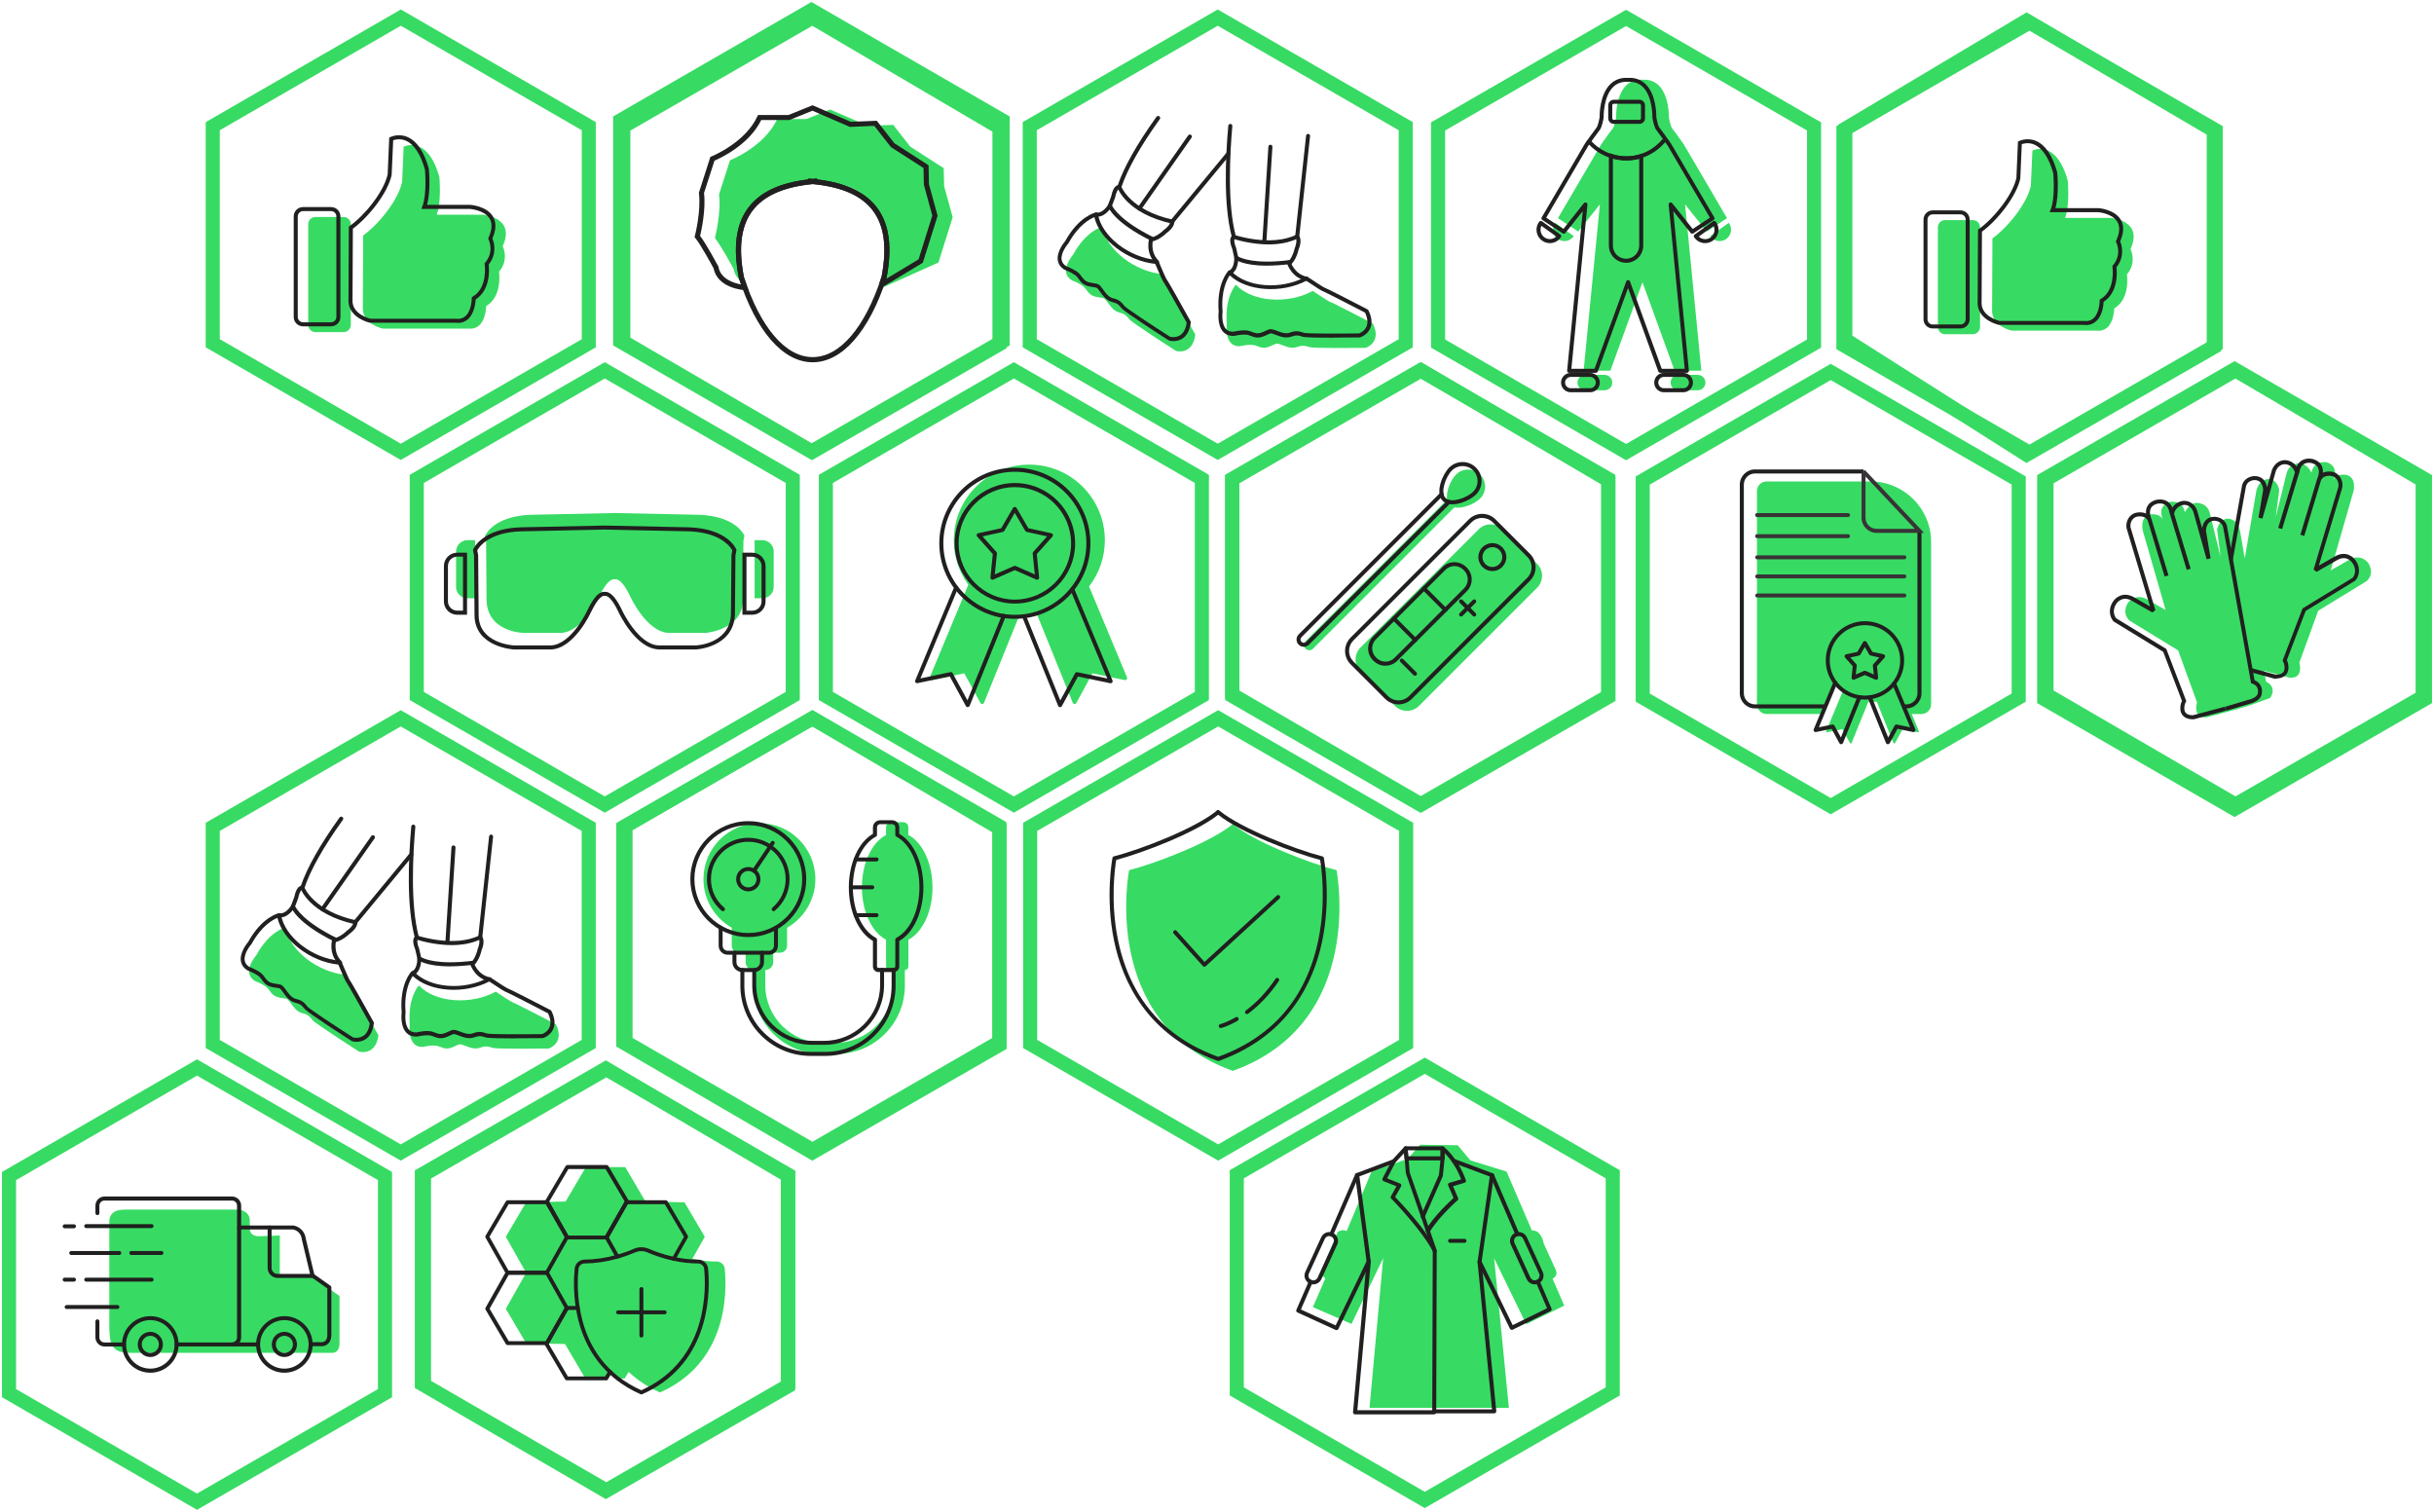 <?xml version="1.0" encoding="utf-8"?>
<svg id="Layer_2" data-name="Layer 2" viewBox="0 0 344.07 213.7" xmlns="http://www.w3.org/2000/svg">
  <defs>
    <style>
      .cls-1, .cls-2, .cls-3, .cls-4, .cls-5, .cls-6, .cls-7, .cls-8, .cls-9, .cls-10, .cls-11, .cls-12, .cls-13, .cls-14, .cls-15, .cls-16, .cls-17, .cls-18, .cls-19, .cls-20, .cls-21, .cls-22, .cls-23, .cls-24, .cls-25, .cls-26, .cls-27, .cls-28, .cls-29, .cls-30, .cls-31, .cls-32, .cls-33, .cls-34 {
        fill: none;
      }

      .cls-2 {
        clip-path: url(#clippath-8);
      }

      .cls-3 {
        clip-path: url(#clippath-7);
      }

      .cls-4 {
        clip-path: url(#clippath-6);
      }

      .cls-5 {
        clip-path: url(#clippath-9);
      }

      .cls-6 {
        clip-path: url(#clippath-5);
      }

      .cls-7 {
        clip-path: url(#clippath-3);
      }

      .cls-8 {
        clip-path: url(#clippath-4);
      }

      .cls-9 {
        clip-path: url(#clippath-2);
      }

      .cls-10 {
        clip-path: url(#clippath-1);
      }

      .cls-35 {
        fill: #211f1f;
      }

      .cls-36 {
        fill: #383336;
      }

      .cls-37, .cls-38 {
        fill: #37db63;
      }

      .cls-11 {
        clip-path: url(#clippath-13);
      }

      .cls-12 {
        clip-path: url(#clippath-14);
      }

      .cls-13 {
        clip-path: url(#clippath-12);
      }

      .cls-14 {
        clip-path: url(#clippath-11);
      }

      .cls-15 {
        clip-path: url(#clippath-17);
      }

      .cls-16 {
        clip-path: url(#clippath-16);
      }

      .cls-17 {
        clip-path: url(#clippath-10);
      }

      .cls-18 {
        clip-path: url(#clippath-15);
      }

      .cls-19 {
        clip-path: url(#clippath-25);
      }

      .cls-20 {
        clip-path: url(#clippath-23);
      }

      .cls-21 {
        clip-path: url(#clippath-24);
      }

      .cls-22 {
        clip-path: url(#clippath-34);
      }

      .cls-23 {
        clip-path: url(#clippath-30);
      }

      .cls-24 {
        clip-path: url(#clippath-32);
      }

      .cls-25 {
        clip-path: url(#clippath-33);
      }

      .cls-26 {
        clip-path: url(#clippath-35);
      }

      .cls-27 {
        clip-path: url(#clippath-36);
      }

      .cls-28 {
        clip-path: url(#clippath-29);
      }

      .cls-29 {
        clip-path: url(#clippath-26);
      }

      .cls-30 {
        clip-path: url(#clippath-28);
      }

      .cls-31 {
        clip-path: url(#clippath-27);
      }

      .cls-32 {
        clip-path: url(#clippath-31);
      }

      .cls-33 {
        stroke: #37db63;
        stroke-miterlimit: 10;
        stroke-width: 2px;
      }

      .cls-38 {
        fill-rule: evenodd;
      }

      .cls-34 {
        clip-path: url(#clippath);
      }
    </style>
    <clipPath id="clippath">
      <rect class="cls-1" x="202.01" y="1.11" width="55.69" height="64.22"/>
    </clipPath>
    <clipPath id="clippath-1">
      <rect class="cls-1" x="202.01" y="1.11" width="55.69" height="64.22"/>
    </clipPath>
    <clipPath id="clippath-2">
      <rect class="cls-1" x="144.29" y="1.07" width="55.69" height="64.22"/>
    </clipPath>
    <clipPath id="clippath-3">
      <rect class="cls-1" x="144.29" y="1.07" width="55.69" height="64.22"/>
    </clipPath>
    <clipPath id="clippath-4">
      <rect class="cls-1" x="57.64" y="50.93" width="55.69" height="64.22"/>
    </clipPath>
    <clipPath id="clippath-5">
      <rect class="cls-1" x="57.64" y="50.93" width="55.69" height="64.22"/>
    </clipPath>
    <clipPath id="clippath-6">
      <rect class="cls-1" x="28.81" y="1.07" width="55.69" height="64.22"/>
    </clipPath>
    <clipPath id="clippath-7">
      <rect class="cls-1" x="28.81" y="1.07" width="55.69" height="64.22"/>
    </clipPath>
    <clipPath id="clippath-8">
      <rect class="cls-1" x="115.47" y="50.93" width="55.69" height="64.22"/>
    </clipPath>
    <clipPath id="clippath-9">
      <rect class="cls-1" x="115.47" y="50.93" width="55.69" height="64.22"/>
    </clipPath>
    <clipPath id="clippath-10">
      <rect class="cls-1" x="144.36" y="100.12" width="55.69" height="64.22"/>
    </clipPath>
    <clipPath id="clippath-11">
      <rect class="cls-1" x="144.36" y="100.12" width="55.69" height="64.22"/>
    </clipPath>
    <clipPath id="clippath-12">
      <rect class="cls-1" x="28.81" y="100.12" width="55.69" height="64.22"/>
    </clipPath>
    <clipPath id="clippath-13">
      <rect class="cls-1" x="28.81" y="100.12" width="55.69" height="64.22"/>
    </clipPath>
    <clipPath id="clippath-14">
      <rect class="cls-1" y="149.48" width="55.69" height="64.22"/>
    </clipPath>
    <clipPath id="clippath-15">
      <rect class="cls-1" y="149.48" width="55.69" height="64.22"/>
    </clipPath>
    <clipPath id="clippath-16">
      <rect class="cls-1" x="223.12" y="146.43" width="55.69" height="64.22"/>
    </clipPath>
    <clipPath id="clippath-17">
      <rect class="cls-1" x="223.12" y="146.43" width="55.69" height="64.22"/>
    </clipPath>
    <clipPath id="clippath-23">
      <rect class="cls-1" x="230.94" y="51.16" width="55.69" height="64.22"/>
    </clipPath>
    <clipPath id="clippath-24">
      <rect class="cls-1" x="230.94" y="51.16" width="55.69" height="64.22"/>
    </clipPath>
    <clipPath id="clippath-25">
      <rect class="cls-1" x="58.74" y="149.79" width="53.96" height="62.22"/>
    </clipPath>
    <clipPath id="clippath-26">
      <rect class="cls-1" x="58.74" y="149.79" width="53.96" height="62.22"/>
    </clipPath>
    <clipPath id="clippath-27">
      <rect class="cls-1" x="87.17" y="100.12" width="55.37" height="63.84"/>
    </clipPath>
    <clipPath id="clippath-28">
      <rect class="cls-1" x="87.17" y="100.12" width="55.37" height="63.84"/>
    </clipPath>
    <clipPath id="clippath-29">
      <rect class="cls-1" x="172.92" y="50.93" width="55.69" height="64.22"/>
    </clipPath>
    <clipPath id="clippath-30">
      <rect class="cls-1" x="172.92" y="50.93" width="55.69" height="64.22"/>
    </clipPath>
    <clipPath id="clippath-31">
      <rect class="cls-1" x="86.39" y="0" width="56.62" height="65.29"/>
    </clipPath>
    <clipPath id="clippath-32">
      <rect class="cls-1" x="86.39" y="0" width="56.62" height="65.29"/>
    </clipPath>
    <clipPath id="clippath-33">
      <rect class="cls-1" x="259.32" y="1.79" width="55.16" height="63.6"/>
    </clipPath>
    <clipPath id="clippath-34">
      <rect class="cls-1" x="259.32" y="1.79" width="55.16" height="63.6"/>
    </clipPath>
    <clipPath id="clippath-35">
      <rect class="cls-1" x="287.69" y="50.77" width="56.38" height="65.01"/>
    </clipPath>
    <clipPath id="clippath-36">
      <rect class="cls-1" x="287.69" y="50.77" width="56.38" height="65.01"/>
    </clipPath>
  </defs>
  <g id="Ebene_6" data-name="Ebene 6">
    <polygon class="cls-33" points="316.01 52.35 342.47 67.91 342.47 98.51 316.01 113.73 289.29 98.18 289.29 67.74 316.01 52.35"/>
    <g id="Protective_Clothing" data-name="Protective Clothing">
      <g class="cls-34">
        <g class="cls-10">
          <path class="cls-38" d="m241.76,33.38c.29.42.78.7,1.33.7.89,0,1.61-.72,1.61-1.61,0-.36-.12-.7-.32-.97l-2.61,1.87Zm-4.51,19.61h2.74c.6,0,1.09.49,1.09,1.09s-.49,1.09-1.09,1.09h-2.74c-.6,0-1.09-.49-1.09-1.09s.49-1.09,1.09-1.09m-13.17,0h2.74c.6,0,1.09.49,1.09,1.09s-.49,1.09-1.09,1.09h-2.74c-.6,0-1.09-.49-1.09-1.09s.49-1.09,1.09-1.09m8.11-13.11l-4.55,12.52h-3.78l2.3-23.51-3.06,3.84-2.87-1.89,6.11-10.43s1.29-1.83,1.61-2.21c.32-.38.5-1.64.5-1.64,0,0-.16-5.52,3.73-5.29,3.88-.23,3.73,5.29,3.73,5.29,0,0,.19,1.26.5,1.64.32.38,1.61,2.21,1.61,2.21l6.11,10.43-2.87,1.89-3.06-3.84,2.3,23.51h-3.78l-4.55-12.52Zm-9.72-6.5c-.29.42-.78.7-1.33.7-.89,0-1.61-.72-1.61-1.61,0-.36.12-.7.32-.97l2.61,1.87Z"/>
          <path class="cls-37" d="m229.86,65.06l-27.57-15.92v-31.84l27.57-15.92,27.57,15.92v31.84l-27.57,15.92Zm-25.58-17.07l25.58,14.77,25.58-14.77v-29.54l-25.58-14.77-25.58,14.77v29.54Z"/>
          <path class="cls-35" d="m237.95,55.45h-2.74c-.76,0-1.37-.61-1.37-1.37s.62-1.37,1.37-1.37h2.74c.76,0,1.37.62,1.37,1.37s-.62,1.37-1.37,1.37m-2.74-2.17c-.44,0-.8.36-.8.8s.36.8.8.8h2.74c.44,0,.8-.36.8-.8s-.36-.8-.8-.8h-2.74Zm-10.43,2.17h-2.74c-.76,0-1.37-.61-1.37-1.37s.62-1.37,1.37-1.37h2.74c.76,0,1.37.62,1.37,1.37s-.61,1.37-1.37,1.37m-2.74-2.17c-.44,0-.8.36-.8.8s.36.8.8.8h2.74c.44,0,.8-.36.8-.8s-.36-.8-.8-.8h-2.74Zm16.43-.58h-3.78c-.12,0-.23-.07-.27-.19l-4.28-11.79-4.28,11.79c-.04.11-.15.19-.27.19h-3.78c-.08,0-.16-.03-.21-.09-.05-.06-.08-.14-.07-.22l2.21-22.55-2.46,3.09c-.09.12-.26.14-.38.06l-2.87-1.89c-.13-.08-.17-.25-.09-.38l6.11-10.43c.07-.1,1.32-1.86,1.63-2.24.18-.21.36-.98.44-1.48,0-.33-.01-3.2,1.53-4.69.65-.63,1.49-.93,2.48-.87.99-.06,1.83.24,2.48.87,1.54,1.49,1.53,4.36,1.53,4.69.08.49.26,1.26.44,1.48.32.38,1.57,2.15,1.62,2.22l6.13,10.45c.08.13.04.3-.09.38l-2.87,1.89c-.12.08-.29.05-.38-.06l-2.46-3.09,2.21,22.55c0,.08-.02.16-.07.22-.05.06-.13.09-.21.09m-3.58-.57h3.27l-2.27-23.2c-.01-.13.06-.24.18-.29.12-.05.25-.01.33.09l2.89,3.64,2.43-1.6-5.98-10.2s-1.28-1.8-1.58-2.17c-.35-.42-.53-1.55-.57-1.78,0-.02,0-.03,0-.05,0-.03.06-2.92-1.36-4.29-.54-.52-1.24-.76-2.07-.71-.01,0-.02,0-.03,0-.84-.05-1.53.19-2.07.71-1.42,1.37-1.36,4.26-1.36,4.29,0,.02,0,.03,0,.05-.03.22-.22,1.36-.57,1.78-.3.37-1.58,2.17-1.59,2.19l-5.96,10.18,2.43,1.6,2.89-3.64c.08-.1.21-.13.33-.09.12.05.19.17.18.29l-2.27,23.2h3.27l4.48-12.34c.04-.11.15-.19.27-.19s.23.07.27.19l4.48,12.34Zm6.16-17.76c-.63,0-1.21-.31-1.56-.83-.09-.13-.06-.3.07-.39l2.61-1.87c.13-.09.3-.06.39.06.25.33.38.72.38,1.14,0,1.04-.85,1.89-1.89,1.89m-.91-.93c.24.23.57.37.91.37.73,0,1.32-.59,1.32-1.32,0-.19-.04-.38-.12-.56l-2.11,1.51Zm-21.04.93c-1.04,0-1.89-.85-1.89-1.89,0-.41.13-.81.38-1.14.09-.12.27-.15.39-.06l2.61,1.87c.13.09.16.26.07.39-.35.52-.94.83-1.56.83m-1.2-2.45c-.08.17-.12.36-.12.56,0,.73.59,1.32,1.32,1.32.34,0,.67-.13.91-.37l-2.11-1.51Z"/>
          <path class="cls-35" d="m229.86,22.67c-2.19,0-4.24-.98-5.62-2.68l.44-.36c1.27,1.57,3.16,2.47,5.18,2.47s3.9-.9,5.18-2.47l.44.36c-1.38,1.7-3.43,2.68-5.62,2.68"/>
          <path class="cls-35" d="m231.75,17.51h-3.62c-.43,0-.79-.35-.79-.79v-1.83c0-.43.35-.79.79-.79h3.62c.43,0,.79.35.79.79v1.83c0,.43-.35.79-.79.79m-3.62-2.84c-.12,0-.22.1-.22.22v1.83c0,.12.1.22.22.22h3.62c.12,0,.22-.1.22-.22v-1.83c0-.12-.1-.22-.22-.22h-3.62Z"/>
          <path class="cls-35" d="m229.86,37.14c-1.34,0-2.43-1.09-2.43-2.43v-12.35c0-.13.01-.25.03-.38l.05-.33.32.11c1.31.43,2.75.45,4.07.05l.32-.1.05.33c.02.11.02.22.02.33v12.35c0,1.34-1.09,2.43-2.43,2.43m-1.86-14.74v12.31c0,1.02.83,1.86,1.86,1.86s1.86-.83,1.86-1.86v-12.27c-1.21.31-2.51.29-3.72-.04"/>
        </g>
      </g>
    </g>
    <g id="Foot_Protection" data-name="Foot Protection">
      <g class="cls-9">
        <path class="cls-37" d="m146.56,47.95v-29.54l25.58-14.77,25.58,14.77v29.54l-25.58,14.77-25.58-14.77Zm-1.99-30.69v31.84l27.57,15.92,27.57-15.92v-31.84l-27.57-15.92-27.57,15.92Z"/>
        <g class="cls-7">
          <path class="cls-38" d="m174.7,40.26s-1.6,1.62-1.28,5.55c0,0-.46,3.25,1.87,3.13,0,0,1.39-.34,2.13-.11.73.23,1.1.53,2.03.16.94-.37.85-.53,1.49-.32.64.21,1.53.71,2.4.39.87-.32,1.17-.16,1.81.02.64.18,7.91.09,7.91.09,0,0,2.33-.73,1.01-3.43,0,0-5.8-3.02-6.03-3.06-.23-.05-2.47-1.55-2.47-1.55-3.45,1.89-8.56,1.59-10.85-.87"/>
          <path class="cls-38" d="m155.83,32.06s-2.23.47-4.13,3.93c0,0-2.17,2.46-.16,3.65,0,0,1.35.48,1.84,1.08.48.59.63,1.04,1.61,1.25.98.21,1,.03,1.42.55.42.52.89,1.43,1.79,1.65.9.21,1.06.51,1.49,1.01.43.51,6.55,4.43,6.55,4.43,0,0,2.35.67,2.73-2.31,0,0-3.18-5.72-3.35-5.88-.17-.16-1.2-2.66-1.2-2.66-3.92-.32-8.02-3.39-8.58-6.71"/>
          <path class="cls-35" d="m179.15,37.56c-3.4,0-4.51-.86-4.56-.91-.05-.04-.08-.1-.1-.16l-.29-1.28c-.3-.74-.37-1.3-.2-1.67.03-.07.07-.12.1-.16-1.14-4.4-.89-10.89-.47-15.6.01-.16.15-.27.31-.26.16.01.27.15.26.31-.34,3.87-.73,11.03.5,15.58.04.14-.03.28-.16.33-.07.06-.16.41.19,1.28,0,.01.01.03.01.04l.27,1.19c.38.22,2.27,1.14,7.28.52.14-.18.52-.72.73-1.69,0-.02.01-.04.02-.05.11-.25.37-1.06.1-1.43-.04-.06-.06-.13-.05-.2l1.54-14.22c.02-.16.16-.27.31-.25.16.02.27.16.25.31l-1.52,14.12c.39.67,0,1.66-.09,1.87-.31,1.37-.91,1.98-.94,2.01-.04.04-.1.07-.17.08-1.3.16-2.4.23-3.33.23m-4.64-3.81s0,0,0,0c0,0,0,0,0,0m0,0h0,0Zm0,0h0,0Z"/>
          <path class="cls-35" d="m188.52,47.74c-1.94,0-3.97-.03-4.33-.13l-.2-.06c-.49-.15-.74-.22-1.43.03-.8.29-1.57,0-2.19-.24-.14-.05-.27-.1-.39-.14-.35-.11-.36-.11-.69.05-.14.07-.33.16-.61.27-.86.34-1.32.17-1.85-.03-.11-.04-.23-.09-.37-.13-.54-.17-1.61.03-1.97.12-.02,0-.04,0-.05,0-.64.03-1.16-.16-1.54-.58-.83-.91-.66-2.58-.63-2.84-.32-3.99,1.29-5.68,1.36-5.75.05-.06.13-.08.21-.08.08,0,.15.03.2.09,2.16,2.32,7.07,2.7,10.51.81.09-.05.21-.05.3.01,1.03.69,2.2,1.45,2.38,1.52.21.04,3.91,1.95,6.09,3.08.05.03.1.07.12.13.48.97.56,1.82.26,2.53-.41.96-1.39,1.28-1.44,1.29-.03,0-.05.01-.08.01-.35,0-1.97.02-3.66.02m-5.2-.89c.3,0,.55.07.83.16l.19.06c.43.12,4.98.12,7.78.08.15-.06.78-.33,1.05-.97.23-.53.15-1.19-.21-1.97-2.25-1.17-5.62-2.9-5.9-3-.16-.03-.98-.54-2.41-1.5-3.52,1.84-8.43,1.48-10.81-.77-.39.56-1.26,2.17-1.02,5.1,0,.02,0,.04,0,.06,0,.02-.22,1.65.48,2.42.26.28.61.41,1.07.39.21-.05,1.5-.34,2.25-.1.14.04.27.09.39.14.49.18.79.29,1.45.03.26-.1.43-.18.57-.25.41-.19.56-.25,1.1-.08.13.04.27.1.42.15.56.22,1.2.46,1.79.24.4-.15.7-.2.95-.2"/>
          <path class="cls-35" d="m173.83,38.81c-.11,0-.22-.07-.27-.18-.06-.15.02-.31.16-.37.67-.26.77-1.4.76-1.81,0-.16.12-.29.27-.29.15,0,.29.12.29.27,0,.08.06,1.91-1.12,2.37-.03.01-.07.02-.1.02"/>
          <path class="cls-35" d="m184.68,39.68s-.04,0-.06,0c-2.09-.44-2.68-2.43-2.71-2.51-.04-.15.04-.31.19-.35.15-.04.31.04.35.19.02.07.53,1.74,2.28,2.11.15.03.25.18.22.34-.03.13-.15.23-.28.23"/>
          <path class="cls-35" d="m162.96,34.12s-.09-.01-.13-.03c-5.46-2.69-6.18-4.83-6.21-4.92-.02-.06-.02-.13,0-.19l.46-1.23c.16-.79.41-1.29.75-1.5.06-.04.12-.06.18-.08.89-2.59,2.73-5.84,5.47-9.66.09-.13.27-.16.4-.07.13.09.16.27.07.4-2.77,3.86-4.6,7.12-5.45,9.68-.04.13-.18.21-.31.19-.09.01-.36.25-.55,1.17,0,.02,0,.03-.01.04l-.43,1.14c.19.39,1.27,2.2,5.79,4.45.22-.07.83-.31,1.54-1.01.01-.01.02-.02.04-.03.25-.17.88-.7.86-1.17,0-.07.02-.14.07-.19l7.91-9.56c.1-.12.28-.14.4-.04.12.1.14.28.04.4l-7.84,9.48c-.05.78-.91,1.42-1.09,1.54-1.02.97-1.86,1.15-1.89,1.16-.02,0-.04,0-.06,0m-4.8-7.4h0,0Zm0,0h0,0Zm0,0h0,0"/>
          <path class="cls-35" d="m165.91,48.22c-.36,0-.61-.07-.63-.08-.03,0-.05-.02-.08-.03-.63-.4-6.16-3.97-6.61-4.49l-.14-.16c-.33-.4-.5-.59-1.21-.76-.83-.19-1.31-.87-1.7-1.41-.09-.12-.17-.24-.25-.34-.23-.29-.24-.29-.6-.34-.15-.02-.37-.05-.66-.11-.9-.19-1.19-.59-1.53-1.04-.07-.1-.15-.2-.24-.31-.36-.44-1.36-.86-1.71-.99-.02,0-.03-.01-.05-.02-.56-.33-.88-.78-.97-1.33-.19-1.22.87-2.52,1.04-2.72,1.94-3.51,4.21-4.02,4.3-4.04.08-.02.15,0,.22.04.06.04.11.11.12.19.52,3.12,4.41,6.15,8.32,6.47.11,0,.2.08.24.17.48,1.15,1.04,2.42,1.15,2.58.16.15,2.19,3.78,3.38,5.93.03.05.04.11.03.17-.14,1.07-.53,1.83-1.18,2.26-.44.29-.91.36-1.28.36m-.44-.61c.16.04.84.15,1.41-.23.48-.32.79-.91.91-1.76-1.23-2.22-3.09-5.52-3.27-5.75-.12-.11-.52-.99-1.18-2.57-3.95-.4-7.85-3.41-8.6-6.6-.63.25-2.24,1.11-3.66,3.69-.01.02-.02.04-.04.05-.01.01-1.09,1.25-.93,2.28.06.38.28.68.67.92.21.08,1.44.55,1.93,1.15.09.12.18.23.25.33.31.42.5.68,1.2.83.27.06.46.08.62.11.45.06.61.1.96.55.09.11.17.23.27.36.35.49.75,1.04,1.36,1.19.89.21,1.15.52,1.51.95l.13.16c.29.34,4.09,2.84,6.45,4.35"/>
          <path class="cls-35" d="m155.19,30.63c-.09,0-.19,0-.29-.03-.15-.03-.25-.18-.22-.34.03-.15.18-.25.34-.22.7.15,1.41-.74,1.63-1.1.08-.13.26-.18.39-.1.13.08.18.26.1.39-.04.06-.85,1.39-1.95,1.39"/>
          <path class="cls-35" d="m163.54,37.31c-.07,0-.15-.03-.2-.08-1.5-1.52-.9-3.5-.87-3.59.05-.15.21-.23.36-.19.15.05.23.21.19.36-.02.08-.52,1.75.74,3.02.11.11.11.29,0,.4-.06.05-.13.08-.2.08"/>
          <path class="cls-35" d="m165.72,31.6s-.04,0-.06,0c-6.3-1.38-7.64-4.9-7.69-5.05-.05-.15.02-.31.17-.36.15-.05.31.02.36.17.01.04,1.31,3.38,7.28,4.69.15.03.25.19.22.34-.03.13-.15.22-.28.22"/>
          <path class="cls-35" d="m179.34,34.55c-2.6,0-4.87-.75-5.02-.8-.15-.05-.23-.21-.18-.36.05-.15.21-.23.36-.18.05.02,5.22,1.72,8.74-.03.14-.07.31-.01.38.13.07.14.01.31-.13.38-1.3.64-2.77.86-4.16.86"/>
          <path class="cls-35" d="m178.73,34.48s-.01,0-.02,0c-.16,0-.28-.15-.27-.3l.86-13.45c0-.16.15-.28.3-.27.16.01.28.15.27.3l-.86,13.45c0,.15-.13.27-.28.27"/>
          <path class="cls-35" d="m161.06,29.76c-.06,0-.11-.02-.16-.05-.13-.09-.16-.27-.07-.4l7.13-10.17c.09-.13.27-.16.4-.07.13.09.16.27.07.4l-7.13,10.17c-.06.08-.14.12-.23.12"/>
        </g>
      </g>
    </g>
    <g id="Eye_Protection" data-name="Eye Protection">
      <g class="cls-8">
        <g class="cls-6">
          <path class="cls-38" d="m66.07,76.36h1.1v8.21h-1.1c-.88,0-1.6-.72-1.6-1.6v-5.01c0-.88.72-1.6,1.6-1.6m41.7,0h-1.1v8.21h1.1c.88,0,1.6-.72,1.6-1.6v-5.01c0-.88-.72-1.6-1.6-1.6m-39.18-.64s1.1-2.77,6.46-2.95l11.86-.25,11.86.25c5.36.18,6.46,2.95,6.46,2.95l-.14.71-.07,8.49c-.11,4.16-5.29,4.55-5.29,4.55h-5.19c-3.16-.11-5.47-5.19-5.47-5.19-1.31-2.77-2.16-2.38-2.17-2.38,0,0-.86-.39-2.17,2.38,0,0-2.31,5.08-5.47,5.19h-5.19s-5.11-.04-5.29-4.55l-.07-8.49-.14-.71Z"/>
          <path class="cls-37" d="m85.49,114.88l-27.57-15.92v-31.84l27.57-15.92,27.57,15.92v31.84l-27.57,15.92Zm-25.58-17.07l25.58,14.77,25.58-14.77v-29.54l-25.58-14.77-25.58,14.77v29.54Z"/>
          <path class="cls-35" d="m93.13,91.8c-3.31-.11-5.63-5.14-5.73-5.35-1.04-2.2-1.73-2.23-1.81-2.23l-.1.05-.1-.05c-.08,0-.76.03-1.81,2.24-.1.21-2.42,5.24-5.72,5.35h-5.2c-.07,0-5.54-.31-5.58-4.83l-.07-8.46-.15-.77.03-.08c.05-.12,1.23-2.95,6.72-3.13l11.87-.25,11.88.25c5.49.18,6.68,3.01,6.72,3.13l.03.08-.15.77-.07,8.46c-.3,4.59-5.51,4.83-5.57,4.83h-5.2Zm-25.67-13.99l.13.67.07,8.49c.03,3.98,4.82,4.26,5.02,4.27h5.17c2.94-.1,5.19-4.97,5.21-5.02.69-1.45,1.36-2.3,2.01-2.51.18-.06.32-.06.42-.04.1-.02.25-.02.43.05.64.23,1.31,1.07,1.99,2.5.02.05,2.28,4.92,5.22,5.02h5.18c.18,0,4.74-.22,5.01-4.28l.08-8.53.12-.62c-.22-.41-1.56-2.55-6.18-2.7l-11.86-.25-11.85.25c-4.61.15-5.96,2.29-6.17,2.7m38.88,9.09h-1.39v-8.77h1.39c1.04,0,1.88.84,1.88,1.88v5.01c0,1.04-.84,1.88-1.88,1.88m-.82-.57h.82c.72,0,1.31-.59,1.31-1.31v-5.01c0-.72-.59-1.31-1.31-1.31h-.82v7.64Zm-39.5.57h-1.39c-1.04,0-1.88-.84-1.88-1.88v-5.01c0-1.04.84-1.88,1.88-1.88h1.39v8.77Zm-1.39-8.21c-.72,0-1.31.59-1.31,1.31v5.01c0,.72.59,1.31,1.31,1.31h.82v-7.64h-.82Z"/>
        </g>
      </g>
    </g>
    <g id="Satisfaction">
      <g class="cls-4">
        <path class="cls-37" d="m31.07,47.95v-29.54L56.66,3.64l25.58,14.77v29.54l-25.58,14.77-25.58-14.77Zm-1.99-30.69v31.84l27.57,15.92,27.57-15.92v-31.84L56.66,1.34l-27.57,15.92Z"/>
        <g class="cls-3">
          <path class="cls-38" d="m44.6,30.67h3.96c.57,0,1.03.46,1.03,1.03v14.22c0,.57-.46,1.03-1.03,1.03h-3.96c-.57,0-1.03-.46-1.03-1.03v-14.22c0-.57.46-1.03,1.03-1.03m12.24-4.88l.22-5.05s3.37-1.74,5.05,4.29c0,0,.33,3.53-.38,5.32h6.51s4.72.33,2.82,4.45c0,0,.98,1.87-.52,3.61,0,0,.54,3.47-1.82,4.86,0,0,0,3.47-2.55,3.18h-12.08s-2.66-.57-2.8-2.69l.05-10.48c2.17-1.55,4.92-4.93,5.48-7.49"/>
          <path class="cls-35" d="m46.8,46.13h-3.96c-.73,0-1.32-.59-1.32-1.32v-14.22c0-.73.59-1.32,1.32-1.32h3.96c.73,0,1.32.59,1.32,1.32v14.22c0,.73-.59,1.32-1.32,1.32m-3.96-16.29c-.41,0-.75.34-.75.75v14.22c0,.41.34.75.75.75h3.96c.41,0,.75-.34.75-.75v-14.22c0-.41-.34-.75-.75-.75h-3.96Zm21.88,15.8c-.1,0-.21,0-.32-.02h-12.12c-.12-.03-2.87-.65-3.02-2.95l.05-10.64.12-.08c2.15-1.53,4.81-4.82,5.37-7.3l.22-5.19.15-.08s1.14-.58,2.44-.01c1.33.58,2.34,2.09,3.01,4.48v.05c.02.14.29,3.17-.26,5.06h6.12c.11,0,2.34.18,3.21,1.66.48.82.46,1.85-.08,3.08.19.47.73,2.13-.53,3.7.08.66.28,3.57-1.84,4.93-.03.49-.18,1.98-1.08,2.79-.4.35-.88.53-1.44.53m-12.35-.59h12.08c.55.07.98-.05,1.34-.37.89-.79.9-2.51.9-2.52v-.16s.14-.08.14-.08c2.17-1.27,1.69-4.54,1.68-4.57l-.02-.13.09-.1c1.35-1.57.49-3.28.48-3.29l-.06-.12.06-.13c.5-1.1.56-1.99.16-2.67-.72-1.22-2.73-1.38-2.75-1.38h-6.91s.15-.39.15-.39c.64-1.63.39-4.85.36-5.17-.61-2.16-1.53-3.57-2.67-4.08-.81-.36-1.52-.18-1.82-.07l-.22,4.92c-.56,2.56-3.26,5.94-5.48,7.58l-.05,10.33c.11,1.75,2.28,2.34,2.54,2.4"/>
        </g>
      </g>
    </g>
    <g id="Quality">
      <g class="cls-2">
        <g class="cls-5">
          <path class="cls-37" d="m145.5,65.68c5.9,0,10.68,4.78,10.68,10.68,0,2.46-.83,4.73-2.23,6.54l5.36,12.85c.06.14,0,.31-.15.37-.06.02-.12.03-.18.01l-4.55-.95-2.28,4.19c-.07.14-.25.19-.38.11-.06-.03-.1-.08-.13-.14h0l-5-12.36c-.37.04-.75.06-1.13.06-.47,0-.94-.03-1.4-.09l-5.01,12.39h0c-.02.06-.07.11-.13.14-.14.07-.31.02-.38-.11l-2.28-4.19-4.55.95c-.06.01-.12.01-.18-.01-.14-.06-.21-.23-.15-.37l5.45-13.09c-1.29-1.77-2.05-3.94-2.05-6.3,0-5.9,4.78-10.68,10.68-10.68"/>
          <path class="cls-37" d="m143.32,114.88l-27.57-15.92v-31.84l27.57-15.92,27.57,15.92v31.84l-27.57,15.92Zm-25.58-17.07l25.58,14.77,25.58-14.77v-29.54l-25.58-14.77-25.58,14.77v29.54Z"/>
          <path class="cls-35" d="m143.46,85.32c-4.7,0-8.52-3.82-8.52-8.52s3.82-8.52,8.52-8.52,8.52,3.82,8.52,8.52-3.82,8.52-8.52,8.52m0-16.46c-4.38,0-7.95,3.57-7.95,7.95s3.57,7.95,7.95,7.95,7.95-3.57,7.95-7.95-3.57-7.95-7.95-7.95"/>
          <path class="cls-35" d="m143.46,87.48c-5.89,0-10.68-4.79-10.68-10.68s4.79-10.68,10.68-10.68,10.68,4.79,10.68,10.68-4.79,10.68-10.68,10.68m0-20.79c-5.58,0-10.11,4.54-10.11,10.11s4.54,10.11,10.11,10.11,10.11-4.54,10.11-10.11-4.54-10.11-10.11-10.11"/>
          <path class="cls-35" d="m136.79,99.96c-.1,0-.2-.06-.25-.15l-2.28-4.19-4.56.95c-.1.02-.21-.02-.28-.1-.07-.08-.08-.19-.04-.29l5.52-13.24c.06-.14.23-.21.37-.15.14.06.21.23.15.37l-5.31,12.74,4.24-.89c.12-.03.25.03.31.14l2.1,3.85,4.87-12.04c.06-.15.22-.22.37-.16.15.06.22.22.16.37l-5.09,12.6c-.04.1-.14.17-.25.18,0,0-.01,0-.02,0"/>
          <path class="cls-35" d="m149.85,99.96s-.01,0-.02,0c-.11,0-.21-.08-.25-.18l-5.07-12.54c-.06-.15.01-.31.16-.37.15-.06.31.01.37.16l4.84,11.98,2.1-3.85c.06-.11.18-.17.31-.14l4.24.89-5.21-12.5c-.06-.14,0-.31.15-.37.14-.06.31,0,.37.15l5.42,13c.04.1.02.21-.04.29-.07.08-.17.12-.28.1l-4.56-.95-2.28,4.19c-.05.09-.15.15-.25.15"/>
          <path class="cls-35" d="m140.3,81.95c-.06,0-.12-.02-.17-.05-.08-.06-.13-.16-.12-.26l.33-3.31-2.21-2.48c-.07-.08-.09-.18-.06-.28.03-.1.11-.17.21-.19l3.25-.71,1.67-2.87c.05-.09.14-.14.25-.14s.19.05.25.14l1.67,2.87,3.25.71c.1.02.18.09.21.19.03.1,0,.2-.06.28l-2.21,2.48.33,3.31c.01.1-.03.2-.12.26-.08.06-.19.07-.28.03l-3.04-1.34-3.04,1.34s-.08.02-.11.02m3.16-1.96s.08,0,.11.02l2.71,1.19-.3-2.95c0-.08.02-.16.07-.22l1.97-2.21-2.89-.63c-.08-.02-.14-.07-.19-.13l-1.49-2.56-1.49,2.56c-.04.07-.11.12-.18.13l-2.89.63,1.97,2.21c.05.06.08.14.07.22l-.3,2.95,2.71-1.19s.08-.02.11-.02"/>
        </g>
      </g>
    </g>
    <g id="Payment">
      <g class="cls-17">
        <g class="cls-14">
          <path class="cls-38" d="m159.61,123.01s-4.27,21.56,14.64,28.36v.02s.01,0,.02,0c0,0,.01,0,.02,0v-.02c18.91-6.8,14.64-28.36,14.64-28.36-3.72-.95-11.56-3.95-14.64-6.51v-.03l-.02.02-.02-.02v.03c-3.08,2.56-10.92,5.56-14.64,6.51"/>
          <path class="cls-37" d="m172.2,164.07l-27.57-15.92v-31.84l27.57-15.92,27.57,15.92v31.84l-27.57,15.92Zm-25.58-17.07l25.58,14.77,25.58-14.77v-29.54l-25.58-14.77-25.58,14.77v29.54Z"/>
          <path class="cls-35" d="m172.21,149.97s-.04,0-.06,0c-.04,0-.08-.02-.12-.04-9.85-3.56-13.35-11.17-14.54-16.92-1.29-6.22-.24-11.69-.23-11.74.02-.11.1-.19.21-.22,3.96-1.01,11.51-3.99,14.45-6.39.03-.06.08-.11.14-.14.07-.03.15-.04.22,0,.02,0,.04.01.05.02.06.03.1.07.14.12,2.94,2.4,10.5,5.38,14.46,6.4.11.03.19.11.21.22.01.05,1.06,5.52-.23,11.74-1.19,5.75-4.69,13.35-14.53,16.92-.05.03-.11.05-.17.05m-14.42-28.43c-.16.97-.88,5.86.26,11.36,1.7,8.14,6.46,13.68,14.15,16.47,7.69-2.79,12.45-8.33,14.15-16.47,1.15-5.5.43-10.39.26-11.36-3.58-.95-11.15-3.79-14.41-6.39-3.26,2.6-10.83,5.44-14.41,6.39"/>
          <path class="cls-35" d="m170.26,136.66s0,0-.01,0c-.08,0-.15-.04-.2-.09l-4.14-4.6c-.1-.12-.1-.3.02-.4.12-.11.3-.1.4.02l3.94,4.39,10.22-9.38c.12-.11.3-.1.4.02.11.12.1.3-.02.4l-10.43,9.57c-.05.05-.12.07-.19.07"/>
          <path class="cls-35" d="m172.57,145.33c-.13,0-.24-.09-.28-.22-.04-.15.06-.31.21-.34,0,0,.89-.23,2.17-.97.14-.08.31-.03.39.1.08.14.03.31-.1.39-1.36.78-2.28,1.02-2.32,1.03-.02,0-.05,0-.07,0m3.71-1.96c-.09,0-.17-.04-.23-.11-.09-.13-.07-.3.06-.4,1.57-1.17,2.98-2.68,4.2-4.49.09-.13.26-.16.39-.08.13.09.16.26.08.39-1.25,1.86-2.71,3.41-4.33,4.62-.05.04-.11.06-.17.06"/>
        </g>
      </g>
    </g>
    <g id="Foot_Protection-2" data-name="Foot Protection">
      <g class="cls-13">
        <path class="cls-37" d="m31.07,147v-29.54l25.58-14.77,25.58,14.77v29.54l-25.58,14.77-25.58-14.77Zm-1.99-30.69v31.84l27.57,15.92,27.57-15.92v-31.84l-27.57-15.92-27.57,15.92Z"/>
        <g class="cls-11">
          <path class="cls-38" d="m59.21,139.31s-1.6,1.62-1.28,5.55c0,0-.46,3.25,1.87,3.13,0,0,1.39-.34,2.13-.11.73.23,1.1.53,2.03.16.94-.37.85-.53,1.49-.32.64.21,1.53.71,2.4.39.87-.32,1.17-.16,1.81.02.64.18,7.91.09,7.91.09,0,0,2.33-.73,1.01-3.43,0,0-5.8-3.02-6.03-3.06-.23-.05-2.47-1.55-2.47-1.55-3.45,1.89-8.56,1.59-10.85-.87"/>
          <path class="cls-38" d="m40.35,131.11s-2.23.47-4.13,3.93c0,0-2.17,2.46-.16,3.65,0,0,1.35.48,1.84,1.08.48.59.63,1.04,1.61,1.25.98.21,1,.03,1.42.55.42.52.89,1.43,1.79,1.65.9.21,1.06.51,1.49,1.01.43.51,6.55,4.43,6.55,4.43,0,0,2.35.67,2.73-2.31,0,0-3.18-5.72-3.35-5.88-.17-.16-1.2-2.66-1.2-2.66-3.92-.32-8.02-3.39-8.58-6.71"/>
          <path class="cls-35" d="m63.66,136.61c-3.4,0-4.51-.86-4.56-.91-.05-.04-.08-.1-.1-.16l-.29-1.28c-.3-.74-.37-1.3-.2-1.67.03-.07.07-.12.1-.16-1.14-4.4-.89-10.89-.47-15.6.01-.16.15-.27.31-.26.16.01.27.15.26.31-.34,3.87-.73,11.03.5,15.58.04.14-.03.28-.16.33-.07.06-.16.41.19,1.28,0,.01.01.03.01.04l.27,1.19c.38.22,2.27,1.14,7.28.52.14-.18.52-.72.73-1.69,0-.02.01-.04.02-.05.11-.25.37-1.06.1-1.43-.04-.06-.06-.13-.05-.2l1.54-14.22c.02-.16.16-.27.31-.25.16.02.27.16.25.31l-1.52,14.12c.39.67,0,1.66-.09,1.87-.31,1.37-.91,1.98-.94,2.01-.04.04-.1.07-.17.08-1.3.16-2.4.23-3.33.23m-4.64-3.81s0,0,0,0c0,0,0,0,0,0m0,0h0,0Zm0,0h0,0Z"/>
          <path class="cls-35" d="m73.03,146.79c-1.94,0-3.97-.03-4.33-.13l-.2-.06c-.49-.15-.74-.22-1.43.03-.8.29-1.57,0-2.19-.24-.14-.05-.27-.1-.39-.14-.35-.11-.36-.11-.69.05-.14.07-.33.16-.61.27-.86.34-1.32.17-1.85-.03-.11-.04-.23-.09-.37-.13-.54-.17-1.61.03-1.97.12-.02,0-.04,0-.05,0-.64.03-1.16-.16-1.54-.58-.83-.91-.66-2.58-.63-2.84-.32-3.99,1.29-5.68,1.36-5.75.05-.06.13-.08.21-.08.08,0,.15.03.2.09,2.16,2.32,7.07,2.7,10.51.81.09-.05.21-.05.3.01,1.03.69,2.2,1.45,2.38,1.52.21.04,3.91,1.95,6.09,3.08.05.03.1.07.12.13.48.97.56,1.82.26,2.53-.41.96-1.39,1.28-1.44,1.29-.03,0-.05.01-.08.01-.35,0-1.97.02-3.66.02m-5.2-.89c.3,0,.55.07.83.16l.19.06c.43.12,4.98.12,7.78.08.15-.06.78-.33,1.05-.97.23-.53.15-1.19-.21-1.97-2.25-1.17-5.62-2.9-5.9-3-.16-.03-.98-.54-2.41-1.5-3.52,1.84-8.43,1.48-10.81-.77-.39.56-1.26,2.17-1.02,5.1,0,.02,0,.04,0,.06,0,.02-.22,1.65.48,2.42.26.28.61.41,1.07.39.21-.05,1.5-.34,2.25-.1.14.04.27.09.39.14.49.18.79.29,1.45.03.26-.1.43-.18.57-.25.41-.19.56-.25,1.1-.08.13.04.27.1.42.15.56.22,1.2.46,1.79.24.4-.15.7-.2.95-.2"/>
          <path class="cls-35" d="m58.34,137.86c-.11,0-.22-.07-.27-.18-.06-.15.02-.31.16-.37.67-.26.77-1.4.76-1.81,0-.16.12-.29.27-.29.15,0,.29.12.29.27,0,.08.06,1.91-1.12,2.37-.03.01-.07.02-.1.02"/>
          <path class="cls-35" d="m69.2,138.72s-.04,0-.06,0c-2.09-.44-2.68-2.43-2.71-2.51-.04-.15.04-.31.19-.35.15-.04.31.04.35.19.02.07.53,1.74,2.28,2.11.15.03.25.18.22.34-.03.13-.15.23-.28.23"/>
          <path class="cls-35" d="m47.48,133.17s-.09-.01-.13-.03c-5.46-2.69-6.18-4.83-6.21-4.92-.02-.06-.02-.13,0-.19l.46-1.23c.16-.79.41-1.29.75-1.5.06-.04.12-.06.18-.08.89-2.59,2.73-5.84,5.47-9.66.09-.13.27-.16.4-.07.13.09.16.27.07.4-2.77,3.86-4.6,7.12-5.45,9.68-.04.13-.18.21-.31.19-.09.01-.36.25-.55,1.17,0,.02,0,.03-.01.04l-.43,1.14c.19.39,1.27,2.2,5.79,4.45.22-.07.83-.31,1.54-1.01.01-.01.02-.02.04-.03.25-.17.88-.7.86-1.17,0-.07.02-.14.07-.19l7.91-9.56c.1-.12.28-.14.4-.04.12.1.14.28.04.4l-7.84,9.48c-.05.78-.91,1.42-1.09,1.54-1.02.97-1.86,1.15-1.89,1.16-.02,0-.04,0-.06,0m-4.8-7.4h0,0Zm0,0h0,0Zm0,0h0,0"/>
          <path class="cls-35" d="m50.43,147.27c-.36,0-.61-.07-.63-.08-.03,0-.05-.02-.08-.03-.63-.4-6.16-3.97-6.61-4.49l-.14-.16c-.33-.4-.5-.59-1.21-.76-.83-.19-1.31-.87-1.7-1.41-.09-.12-.17-.24-.25-.34-.23-.29-.24-.29-.6-.34-.15-.02-.37-.05-.66-.11-.9-.19-1.19-.59-1.53-1.04-.07-.1-.15-.2-.24-.31-.36-.44-1.36-.86-1.71-.99-.02,0-.03-.01-.05-.02-.56-.33-.88-.78-.97-1.33-.19-1.22.87-2.52,1.04-2.72,1.94-3.51,4.21-4.02,4.3-4.04.08-.02.15,0,.22.04.06.04.11.11.12.19.52,3.12,4.41,6.15,8.32,6.47.11,0,.2.08.24.17.48,1.15,1.04,2.42,1.15,2.58.16.15,2.19,3.78,3.38,5.93.03.05.04.11.03.17-.14,1.07-.53,1.83-1.18,2.26-.44.29-.91.36-1.28.36m-.44-.61c.16.04.84.15,1.41-.23.48-.32.79-.91.91-1.76-1.23-2.22-3.09-5.52-3.27-5.75-.12-.11-.52-.99-1.18-2.57-3.95-.4-7.85-3.41-8.6-6.6-.63.25-2.24,1.11-3.66,3.69-.01.02-.02.04-.04.05-.01.01-1.09,1.25-.93,2.28.06.38.28.68.67.92.21.08,1.44.55,1.93,1.15.09.12.18.23.25.33.31.42.5.68,1.2.83.27.06.46.08.62.11.45.06.61.1.96.55.09.11.17.23.27.36.35.49.75,1.04,1.36,1.19.89.21,1.15.52,1.51.95l.13.16c.29.34,4.09,2.84,6.45,4.35"/>
          <path class="cls-35" d="m39.71,129.68c-.09,0-.19,0-.29-.03-.15-.03-.25-.18-.22-.34.03-.15.18-.25.34-.22.7.15,1.41-.74,1.63-1.1.08-.13.26-.18.39-.1.13.08.18.26.1.39-.04.06-.85,1.39-1.95,1.39"/>
          <path class="cls-35" d="m48.06,136.36c-.07,0-.15-.03-.2-.08-1.5-1.52-.9-3.5-.87-3.59.05-.15.21-.23.36-.19.15.05.23.21.19.36-.02.08-.52,1.75.74,3.02.11.11.11.29,0,.4-.06.05-.13.08-.2.08"/>
          <path class="cls-35" d="m50.23,130.64s-.04,0-.06,0c-6.3-1.38-7.64-4.9-7.69-5.05-.05-.15.02-.31.17-.36.15-.05.31.02.36.17.01.04,1.31,3.38,7.28,4.69.15.03.25.19.22.34-.03.13-.15.22-.28.22"/>
          <path class="cls-35" d="m63.86,133.6c-2.6,0-4.87-.75-5.02-.8-.15-.05-.23-.21-.18-.36.05-.15.21-.23.36-.18.05.02,5.22,1.72,8.74-.03.14-.07.31-.01.38.13.07.14.01.31-.13.38-1.3.64-2.77.86-4.16.86"/>
          <path class="cls-35" d="m63.25,133.53s-.01,0-.02,0c-.16,0-.28-.15-.27-.3l.86-13.45c0-.16.15-.28.3-.27.16.01.28.15.27.3l-.86,13.45c0,.15-.13.27-.28.27"/>
          <path class="cls-35" d="m45.58,128.81c-.06,0-.11-.02-.16-.05-.13-.09-.16-.27-.07-.4l7.13-10.17c.09-.13.27-.16.4-.07.13.09.16.27.07.4l-7.13,10.17c-.06.08-.14.12-.23.12"/>
        </g>
      </g>
    </g>
    <g id="Fast_Delivery" data-name="Fast Delivery">
      <g class="cls-12">
        <g class="cls-18">
          <path class="cls-38" d="m17.39,170.99h16.41s1.38.15,1.51,1.4v1c-.12,1.07.57,1.39,1.39,1.36l2.85-.1v5.82s4.57.03,4.57.03l3.87,2.7v6.77s.06,1.27-1.07,1.27c-9.54,0-18.98,0-28.53,0-2.64,0-2.94-1.17-2.94-4.04v-14.49c0-.97.55-1.69,1.95-1.7"/>
          <path class="cls-35" d="m32.79,190.33h-7.82c-.16,0-.28-.13-.28-.28s.13-.28.28-.28h7.82c.4,0,.72-.32.72-.72v-18.62c0-.4-.32-.72-.72-.72H14.77c-.4,0-.72.32-.72.72v1.06c0,.16-.13.28-.28.28s-.28-.13-.28-.28v-1.06c0-.71.58-1.29,1.29-1.29h18.02c.71,0,1.29.58,1.29,1.29v18.62c0,.71-.58,1.29-1.29,1.29m-15.26,0h-2.76c-.71,0-1.29-.58-1.29-1.29v-2.27c0-.16.13-.28.28-.28s.28.13.28.28v2.27c0,.4.32.72.72.72h2.76c.16,0,.28.13.28.28s-.13.28-.28.28"/>
          <path class="cls-35" d="m36.44,190.33h-3.69c-.16,0-.28-.13-.28-.28s.13-.28.28-.28h3.69c.16,0,.28.13.28.28s-.13.28-.28.28m8.95-.04c-.05,0-.11,0-.17,0h-1.3c-.16,0-.28-.13-.28-.28s.13-.28.28-.28h1.32c.34.03.59-.04.75-.2.29-.28.28-.76.28-.77v-6.63s-2.26-1.59-2.26-1.59c-.06-.04-.1-.1-.11-.17l-1.24-5.19s0-.02,0-.03c-.14-1.11-1.09-1.33-1.24-1.35h-7.62c-.16,0-.28-.13-.28-.28s.13-.28.28-.28h7.64s.03,0,.04,0c.53.07,1.57.55,1.74,1.83l1.21,5.07,2.29,1.62c.08.05.12.14.12.23v6.76s.02.73-.45,1.19c-.25.24-.59.37-1,.37"/>
          <path class="cls-35" d="m44.21,180.65h-4.96c-.78,0-1.42-.64-1.42-1.42v-5.71c0-.16.13-.28.28-.28s.28.13.28.28v5.71c0,.47.38.85.85.85h4.96c.16,0,.28.13.28.28s-.13.28-.28.28"/>
          <path class="cls-35" d="m21.25,194.05c-2.21,0-4-1.8-4-4s1.8-4,4-4,4,1.8,4,4-1.8,4-4,4m0-7.44c-1.89,0-3.43,1.54-3.43,3.43s1.54,3.43,3.43,3.43,3.43-1.54,3.43-3.43-1.54-3.43-3.43-3.43"/>
          <path class="cls-35" d="m21.25,191.83c-.98,0-1.78-.8-1.78-1.78s.8-1.78,1.78-1.78,1.78.8,1.78,1.78-.8,1.78-1.78,1.78m0-3c-.67,0-1.21.54-1.21,1.21s.54,1.21,1.21,1.21,1.21-.54,1.21-1.21-.54-1.21-1.21-1.21"/>
          <path class="cls-35" d="m40.2,194.05c-2.21,0-4-1.8-4-4s1.8-4,4-4,4,1.8,4,4-1.8,4-4,4m0-7.44c-1.89,0-3.43,1.54-3.43,3.43s1.54,3.43,3.43,3.43,3.43-1.54,3.43-3.43-1.54-3.43-3.43-3.43"/>
          <path class="cls-35" d="m16.6,185.04h-7.18c-.16,0-.28-.13-.28-.28s.13-.28.28-.28h7.18c.16,0,.28.13.28.28s-.13.28-.28.28"/>
          <path class="cls-35" d="m21.43,181.17h-9.24c-.16,0-.28-.13-.28-.28s.13-.28.28-.28h9.24c.16,0,.28.13.28.28s-.13.28-.28.28"/>
          <path class="cls-35" d="m16.86,177.4h-6.79c-.16,0-.28-.13-.28-.28s.13-.28.28-.28h6.79c.16,0,.28.13.28.28s-.13.28-.28.28"/>
          <path class="cls-35" d="m22.82,177.4h-4.26c-.16,0-.28-.13-.28-.28s.13-.28.28-.28h4.26c.16,0,.28.13.28.28s-.13.28-.28.28"/>
          <path class="cls-35" d="m21.43,173.6h-9.24c-.16,0-.28-.13-.28-.28s.13-.28.28-.28h9.24c.16,0,.28.13.28.28s-.13.28-.28.28"/>
          <path class="cls-35" d="m10.46,173.63h-1.32c-.16,0-.28-.13-.28-.28s.13-.28.28-.28h1.32c.16,0,.28.13.28.28s-.13.28-.28.28"/>
          <path class="cls-35" d="m10.46,181.17h-1.32c-.16,0-.28-.13-.28-.28s.13-.28.28-.28h1.32c.16,0,.28.13.28.28s-.13.28-.28.28"/>
          <path class="cls-35" d="m40.2,191.83c-.98,0-1.78-.8-1.78-1.78s.8-1.78,1.78-1.78,1.78.8,1.78,1.78-.8,1.78-1.78,1.78m0-3c-.67,0-1.21.54-1.21,1.21s.54,1.21,1.21,1.21,1.21-.54,1.21-1.21-.54-1.21-1.21-1.21"/>
          <path class="cls-37" d="m27.85,213.43L.28,197.51v-31.84l27.57-15.92,27.57,15.92v31.84l-27.57,15.92Zm-25.58-17.07l25.58,14.77,25.58-14.77v-29.54l-25.58-14.77-25.58,14.77v29.54Z"/>
        </g>
      </g>
    </g>
    <g id="Lab_Coat" data-name="Lab Coat" transform="matrix(1, 0, 0, 1, -49.565, 2.813)">
      <g class="cls-16">
        <g class="cls-15">
          <path class="cls-38" d="m235.16,181.95l1.76-4.07s-.71-.35-.57-1.09l2.3-5.43s.61-.5,1.28-.15l3.52-8.42,5.1-1.79,1.77-1.99,5.31.07,1.79,2.14,5.11,1.58,3.59,8.35s1.21-.31,1.67,1.83l1.65,3.62s.52.85-.4,1.34l1.64,3.81-5.37,2.62-4.53-9.29,2.08,21.12h-19.7l1.93-21.16-4.48,9.3-5.47-2.38Z"/>
          <path class="cls-37" d="m250.97,210.37l-27.57-15.92v-31.84l27.57-15.92,27.57,15.92v31.84l-27.57,15.92Zm-25.58-17.07l25.58,14.77,25.58-14.77v-29.54l-25.58-14.77-25.58,14.77v29.54Z"/>
          <path class="cls-35" d="m252.29,197.12h-11.18c-.08,0-.16-.03-.21-.09-.05-.06-.08-.14-.07-.22l1.92-21.27-1.63-12.21c-.02-.13.06-.26.18-.3l5.12-1.93,1.64-1.78c.08-.08.19-.11.3-.08.11.04.18.13.19.25l.29,3.43,3.8,10.95s.02.06.02.09l-.07,22.87c0,.16-.13.28-.28.28m-10.87-.57h10.59l.07-22.53-3.79-10.94s-.01-.05-.01-.07l-.24-2.82-1.25,1.36s-.07.06-.11.07l-4.97,1.87,1.61,12.02s0,.04,0,.06l-1.9,20.99Z"/>
          <path class="cls-35" d="m252.36,174.25c-.1,0-.2-.06-.25-.16-1.5-2.97-5.83-7.43-5.88-7.47-.09-.09-.11-.23-.04-.34l.78-1.4-1.82-.72c-.07-.03-.13-.09-.16-.16-.03-.08-.02-.16.01-.23l1.33-2.55c.07-.14.24-.19.38-.12.14.07.19.24.12.38l-1.18,2.28,1.83.73c.08.03.14.09.16.17.03.08.02.16-.02.23l-.84,1.5c.79.82,4.44,4.69,5.83,7.46.07.14.01.31-.13.38-.04.02-.08.03-.13.03"/>
          <path class="cls-35" d="m253.49,161.22h-5.11c-.15,0-.27-.11-.28-.26l-.12-1.42c0-.08.02-.16.07-.22.05-.06.13-.09.21-.09h5.23c.16,0,.28.13.28.28v1.42c0,.16-.13.28-.28.28m-4.85-.57h4.56v-.85h-4.64l.07.85Z"/>
          <path class="cls-35" d="m238.5,185.22s-.08,0-.12-.03l-5.42-2.48c-.14-.06-.2-.23-.14-.37l1.77-4.07c.06-.14.23-.21.37-.15.14.06.21.23.15.37l-1.65,3.81,4.91,2.25,4.41-9.15c.07-.14.24-.2.38-.13.14.07.2.24.13.38l-4.53,9.4c-.05.1-.15.16-.26.16m-.74-13.26s-.08,0-.11-.02c-.14-.06-.21-.23-.15-.37l3.64-8.38c.06-.14.23-.21.37-.15.14.06.21.23.15.37l-3.64,8.38c-.05.11-.15.17-.26.17"/>
          <path class="cls-35" d="m235.22,178.75c-.18,0-.35-.04-.52-.11-.3-.14-.53-.39-.65-.7-.12-.31-.1-.65.03-.95l2.25-4.91c.29-.63,1.03-.9,1.65-.62h0c.63.29.9,1.03.62,1.65l-2.25,4.91c-.14.3-.39.53-.7.65-.14.05-.29.08-.44.08m2.25-6.84c-.26,0-.5.15-.62.4l-2.25,4.91c-.08.16-.08.35-.02.52.06.17.19.31.35.38.16.08.35.08.52.02.17-.06.31-.19.38-.35l2.25-4.91c.16-.34,0-.74-.34-.9-.09-.04-.19-.06-.28-.06"/>
          <path class="cls-35" d="m251.38,171.44c-.05,0-.1-.01-.15-.04-.13-.08-.18-.26-.1-.39,1.19-1.97,3.32-3.94,3.91-4.48l-.76-1.76c-.03-.07-.03-.16,0-.23.03-.07.1-.13.18-.15l1.66-.49c-.76-1.94-1.77-3.15-2.35-3.73v.78s0,.02,0,.03l-.24,2.39s-.01.06-.02.09l-2.57,5.81c-.06.14-.23.21-.37.15-.14-.06-.21-.23-.15-.37l2.55-5.77.24-2.33v-1.41c0-.11.06-.21.16-.25.1-.05.21-.04.3.03.08.06,1.94,1.47,3.11,4.69.03.07.02.15-.01.23-.04.07-.1.12-.17.14l-1.64.49.72,1.66c.05.11.02.25-.07.33-.03.02-2.63,2.3-3.95,4.48-.05.09-.15.14-.24.14"/>
          <path class="cls-35" d="m263.26,185.17s-.06,0-.09-.02c-.07-.02-.13-.08-.16-.14l-4.54-9.31c-.07-.14-.01-.31.13-.38.14-.07.31,0,.38.13l4.42,9.06,4.86-2.39-1.57-3.64c-.06-.14,0-.31.15-.37.14-.06.31,0,.37.15l1.67,3.89c.06.14,0,.3-.14.37l-5.36,2.64s-.08.03-.13.03m.81-13.24c-.11,0-.21-.06-.26-.17l-3.54-8.24-5.29-1.98c-.15-.06-.22-.22-.17-.37.06-.15.22-.22.37-.17l5.41,2.03c.07.03.13.08.16.15l3.59,8.35c.06.14,0,.31-.15.37-.04.02-.07.02-.11.02"/>
          <path class="cls-35" d="m260.8,196.98h-8.52c-.16,0-.28-.13-.28-.28s.13-.28.28-.28h8.2l-2.05-20.81s0-.05,0-.07l1.76-12.28c.02-.16.17-.26.32-.24.16.02.26.17.24.32l-1.75,12.24,2.08,21.08c0,.08-.02.16-.07.22-.05.06-.13.09-.21.09"/>
          <path class="cls-35" d="m256.59,172.87h-2.04c-.16,0-.28-.13-.28-.28s.13-.28.28-.28h2.04c.16,0,.28.13.28.28s-.13.28-.28.28"/>
          <path class="cls-35" d="m266.52,178.75c-.15,0-.29-.03-.44-.08-.31-.12-.56-.35-.7-.65l-2.25-4.91c-.14-.3-.15-.64-.03-.95s.35-.56.65-.7c.3-.14.64-.15.95-.03.31.12.56.35.7.65l2.25,4.91c.29.63,0,1.37-.62,1.65-.16.08-.34.11-.52.11m-2.25-6.84c-.1,0-.19.02-.28.06h0c-.16.08-.29.21-.35.38-.06.17-.06.36.02.52l2.25,4.91c.16.34.56.49.9.34.34-.16.49-.56.34-.9l-2.25-4.91c-.08-.16-.21-.29-.38-.35-.08-.03-.16-.04-.24-.04m-.4-.2h0,0Z"/>
        </g>
      </g>
    </g>
    <polygon class="cls-33" points="114.83 2.49 141.29 18.04 141.29 48.65 114.83 63.87 88.11 48.31 88.11 17.88 114.83 2.49"/>
    <polygon class="cls-33" points="200.9 52.35 227.36 67.91 227.36 98.51 200.9 113.73 174.18 98.18 174.18 67.74 200.9 52.35"/>
    <polygon class="cls-33" points="286.48 2.91 312.94 18.46 312.94 49.07 286.48 64.28 260.85 48 260.85 18.2 286.48 2.91"/>
    <polygon class="cls-33" points="114.83 101.54 141.29 117.09 141.29 147.7 114.83 162.92 88.11 147.36 88.11 116.93 114.83 101.54"/>
    <polygon class="cls-33" points="85.64 151.05 111.38 166.18 111.38 195.96 85.64 210.76 59.64 195.63 59.64 166.02 85.64 151.05"/>
    <g id="Certi">
      <g class="cls-20">
        <g class="cls-21">
          <path class="cls-38" d="m249.73,68.06h14.72c4.69,0,8.53,3.84,8.53,8.53v22.98c0,.75-.61,1.37-1.37,1.37h-5.43l-1.02-2.55-.86.19-.94,2.36h-3.56l1.08-3.11-1.45-1.32-1.84,4.42h-7.86c-.75,0-1.37-.61-1.37-1.37v-30.14c0-.75.61-1.37,1.37-1.37"/>
          <path class="cls-37" d="m264.75,89.18c2.78,0,5.03,2.25,5.03,5.03,0,1.16-.39,2.23-1.05,3.08l2.52,6.05c.03.07,0,.15-.07.17-.03.01-.06.01-.08,0l-2.14-.45-1.07,1.97c-.04.06-.12.09-.18.05-.03-.02-.05-.04-.06-.07h0s-2.35-5.82-2.35-5.82c-.18.02-.35.03-.53.03-.22,0-.44-.01-.66-.04l-2.36,5.83h0s-.03.05-.06.07c-.06.04-.15.01-.18-.05l-1.07-1.97-2.14.45s-.06,0-.08,0c-.07-.03-.1-.11-.07-.17l2.57-6.16c-.61-.83-.97-1.86-.97-2.97,0-2.78,2.25-5.03,5.03-5.03"/>
          <path class="cls-35" d="m269.48,100.14h-.31v-.57h.31c.87,0,1.57-.7,1.57-1.57v-22.76h.57v22.76c0,1.18-.96,2.14-2.14,2.14m-11.43,0h-9.97c-1.18,0-2.14-.96-2.14-2.14v-29.5c0-1.18.96-2.14,2.14-2.14h15.34v.57h-15.34c-.87,0-1.57.7-1.57,1.57v29.5c0,.87.7,1.57,1.57,1.57h9.97v.57Z"/>
          <path class="cls-36" d="m272,75.33h-6.71c-1.18,0-2.14-.96-2.14-2.14v-6.54l.49-.19,8.36,8.88Zm-8.29-7.97v5.83c0,.87.7,1.57,1.57,1.57h5.4l-6.97-7.4Z"/>
          <path class="cls-35" d="m263.63,98.89c-3.06,0-5.54-2.49-5.54-5.54s2.49-5.54,5.54-5.54,5.54,2.49,5.54,5.54-2.49,5.54-5.54,5.54m0-10.52c-2.74,0-4.98,2.23-4.98,4.98s2.23,4.98,4.98,4.98,4.98-2.23,4.98-4.98-2.23-4.98-4.98-4.98"/>
          <path class="cls-35" d="m260.26,105.2c-.1,0-.2-.06-.25-.15l-1.1-2.03-2.2.46c-.1.02-.21-.02-.28-.1-.07-.08-.08-.19-.04-.29l2.79-6.7c.06-.14.23-.21.37-.15.14.06.21.23.15.37l-2.58,6.2,1.88-.39c.12-.03.25.03.31.14l.92,1.69,2.35-5.81c.06-.15.22-.22.37-.16.15.06.22.22.16.37l-2.58,6.37c-.04.1-.14.17-.25.18,0,0-.01,0-.02,0"/>
          <path class="cls-35" d="m266.87,105.2s-.01,0-.02,0c-.11,0-.21-.08-.25-.18l-2.56-6.34c-.06-.15.01-.31.16-.37.15-.06.31.01.37.16l2.34,5.78.92-1.69c.06-.11.18-.17.31-.14l1.88.39-2.53-6.08c-.06-.14,0-.31.15-.37.14-.06.31,0,.37.15l2.74,6.58c.04.1.02.21-.04.29-.07.08-.17.12-.28.1l-2.2-.46-1.1,2.03c-.05.09-.15.15-.25.15"/>
          <path class="cls-35" d="m262.03,96.09c-.06,0-.12-.02-.17-.05-.08-.06-.13-.16-.12-.26l.16-1.61-1.08-1.21c-.07-.08-.09-.18-.06-.28.03-.1.11-.17.21-.19l1.58-.34.82-1.4c.1-.17.39-.17.49,0l.82,1.4,1.58.34c.1.02.18.09.21.19.03.1,0,.2-.06.28l-1.08,1.21.16,1.61c0,.1-.03.2-.12.26-.08.06-.19.07-.28.03l-1.48-.65-1.48.65s-.08.02-.11.02m1.6-1.27s.08,0,.11.02l1.15.51-.13-1.25c0-.08.02-.16.07-.22l.84-.94-1.23-.27c-.08-.02-.15-.07-.19-.13l-.63-1.09-.63,1.09c-.04.07-.11.12-.19.13l-1.23.27.84.94c.05.06.08.14.07.22l-.13,1.25,1.15-.51s.08-.02.11-.02"/>
          <path class="cls-36" d="m261.24,73.09h-12.86c-.16,0-.28-.13-.28-.28s.13-.28.28-.28h12.86c.16,0,.28.13.28.28s-.13.28-.28.28"/>
          <path class="cls-36" d="m261.24,76.07h-12.86c-.16,0-.28-.13-.28-.28s.13-.28.28-.28h12.86c.16,0,.28.13.28.28s-.13.28-.28.28"/>
          <path class="cls-36" d="m269.2,79.06h-20.81c-.16,0-.28-.13-.28-.28s.13-.28.28-.28h20.81c.16,0,.28.13.28.28s-.13.28-.28.28"/>
          <path class="cls-36" d="m269.2,81.76h-20.81c-.16,0-.28-.13-.28-.28s.13-.28.28-.28h20.81c.16,0,.28.13.28.28s-.13.28-.28.28"/>
          <path class="cls-36" d="m269.2,84.46h-20.81c-.16,0-.28-.13-.28-.28s.13-.28.28-.28h20.81c.16,0,.28.13.28.28s-.13.28-.28.28"/>
          <path class="cls-37" d="m258.79,115.11l-27.57-15.92v-31.84l27.57-15.92,27.57,15.92v31.84l-27.57,15.92Zm-25.58-17.07l25.58,14.77,25.58-14.77v-29.54l-25.58-14.77-25.58,14.77v29.54Z"/>
        </g>
      </g>
    </g>
    <g id="Skin_Protection" data-name="Skin Protection">
      <g class="cls-19">
        <path class="cls-37" d="m60.93,195.22v-28.62l24.79-14.31,24.79,14.31v28.62l-24.79,14.31-24.79-14.31Zm-1.93-29.73v30.85l26.71,15.42,26.72-15.42v-30.85l-26.72-15.42-26.71,15.42Z"/>
        <g class="cls-29">
          <path class="cls-37" d="m93.3,196.84c-.46-.21-.9-.42-1.32-.65-1.21-.67-2.24-1.43-3.12-2.26l-.55.93h-1.01c-.39-.3-.75-.61-1.08-.93l-.55.93h-2.93l-2.87-4.87-2.6-.05-2.9-.06-2.87-4.87,2.87-5.09-2.87-5.09,2.87-4.87,2.98-.06,2.6-.05,2.87-4.87h5.56l2.87,4.87,5.51.11,2.87,4.87-1.76,3.12c1.05.23,2.22.38,3.44.38.58,0,1.08.43,1.14,1.01.32,3.25.47,13.23-9.15,17.5"/>
          <path class="cls-35" d="m85.76,175.21h-5.56c-.1,0-.19-.05-.24-.14l-2.87-5.09c-.05-.09-.05-.19,0-.28l2.87-4.87c.05-.08.14-.14.24-.14h5.56c.1,0,.19.05.24.14l2.87,4.87c.05.08.05.19,0,.28l-2.87,5.09c-.05.09-.14.14-.24.14m-5.4-.55h5.24l2.71-4.81-2.71-4.6h-5.25l-2.71,4.6,2.71,4.81Z"/>
          <path class="cls-35" d="m77.31,180.19h-5.56c-.1,0-.19-.05-.24-.14l-2.87-5.09c-.05-.09-.05-.19,0-.28l2.87-4.87c.05-.08.14-.14.24-.14h5.56c.1,0,.19.05.24.14l2.83,4.94c.05.08.05.19,0,.27l-2.83,5.02c-.05.09-.14.14-.24.14m-5.4-.55h5.24l2.67-4.74-2.67-4.66h-5.25l-2.71,4.6,2.71,4.81Z"/>
          <path class="cls-35" d="m95.24,178.22s-.09-.01-.13-.04c-.13-.07-.18-.24-.1-.37l1.68-2.98-2.71-4.6h-5.25l-2.68,4.66,1.47,2.61c.07.13.03.3-.1.37-.13.07-.3.03-.38-.1l-1.55-2.75c-.05-.08-.04-.18,0-.27l2.83-4.94c.05-.09.14-.14.24-.14h5.56c.1,0,.19.05.24.14l2.87,4.87c.05.08.05.19,0,.27l-1.76,3.12c-.05.09-.14.14-.24.14"/>
          <path class="cls-35" d="m85.68,195.12h-5.56c-.1,0-.19-.05-.24-.14l-2.87-4.87c-.05-.08-.05-.19,0-.27l2.87-5.09c.05-.09.14-.14.24-.14h1.56c.15,0,.28.12.28.28s-.12.28-.28.28h-1.4l-2.71,4.81,2.71,4.6h5.25l.47-.79c.08-.13.25-.17.38-.1.13.08.17.25.1.38l-.55.93c-.05.08-.14.14-.24.14"/>
          <path class="cls-35" d="m77.31,190.14h-5.56c-.1,0-.19-.05-.24-.14l-2.87-4.87c-.05-.08-.05-.19,0-.27l2.87-5.09c.05-.09.14-.14.24-.14h5.56c.1,0,.19.05.24.14l2.83,5.02c.05.08.05.19,0,.27l-2.83,4.94c-.05.09-.14.14-.24.14m-5.4-.55h5.25l2.67-4.66-2.67-4.74h-5.24l-2.71,4.81,2.71,4.6Z"/>
          <path class="cls-35" d="m90.66,197.11s-.08,0-.11-.02c-1.25-.56-2.4-1.24-3.41-2.02-.39-.3-.76-.62-1.1-.95-2.46-2.33-4.02-5.42-4.63-9.18-.37-2.31-.3-4.34-.17-5.63.07-.72.7-1.26,1.44-1.26,1.44,0,2.97-.23,4.53-.67.81-.23,1.61-.51,2.4-.85.67-.29,1.44-.29,2.11,0,.79.34,2.06.82,3.58,1.15,1.17.25,2.29.38,3.38.38.73,0,1.34.54,1.41,1.25.28,2.83.54,12.43-7.98,17.12-.42.23-.87.46-1.34.66-.04.02-.07.02-.11.02m-8.01-18.51c-.45,0-.82.33-.87.76-.13,1.26-.2,3.24.17,5.49.59,3.64,2.09,6.63,4.46,8.87.33.31.68.62,1.06.91.94.73,2.02,1.37,3.19,1.9.41-.19.81-.39,1.18-.59,0,0,0,0,0,0,8.23-4.52,7.97-13.84,7.7-16.58-.04-.43-.42-.76-.87-.76-1.12,0-2.29-.13-3.5-.39-1.56-.34-2.86-.83-3.68-1.18-.53-.23-1.15-.23-1.68,0-.81.34-1.64.64-2.46.87-1.62.46-3.21.69-4.71.7"/>
          <path class="cls-35" d="m90.67,189.07c-.15,0-.28-.12-.28-.28v-6.57c0-.15.12-.28.28-.28s.28.12.28.28v6.57c0,.15-.12.28-.28.28"/>
          <path class="cls-35" d="m93.95,185.79h-6.57c-.15,0-.28-.12-.28-.28s.12-.28.28-.28h6.57c.15,0,.28.12.28.28s-.12.28-.28.28"/>
        </g>
      </g>
    </g>
    <g id="Medical_Measuring_Equipment" data-name="Medical Measuring Equipment">
      <g class="cls-31">
        <path class="cls-37" d="m89.42,146.72v-29.37l25.43-14.68,25.43,14.68v29.37l-25.43,14.68-25.43-14.68Zm-1.98-30.51v31.65l27.41,15.83,27.41-15.83v-31.65l-27.41-15.83-27.41,15.83Z"/>
        <g class="cls-30">
          <path class="cls-37" d="m131.82,125.43c0,3.45-1.43,6.38-3.41,7.41v3.78c0,.28-.22.5-.5.5v2.22c0,5.32-4.31,9.64-9.64,9.64h-2.12c-5.32,0-9.64-4.31-9.64-9.64v-2.22c-.61,0-1.11-.5-1.11-1.11v-1.34h-.97c-.55,0-.99-.44-.99-.99v-2.54c-2.39-1.36-4-3.92-4-6.87,0-4.37,3.54-7.91,7.91-7.91s7.91,3.54,7.91,7.91c0,2.94-1.61,5.51-4,6.87v2.54c0,.55-.44.99-.99.99h-.97v1.34c0,.61-.5,1.11-1.12,1.11v2.14c0,4.5,3.65,8.15,8.15,8.15h1.77c4.5,0,8.15-3.65,8.15-8.15v-2.14h-.5c-.28,0-.5-.22-.5-.5v-3.78c-1.98-1.03-3.41-3.96-3.41-7.41s1.43-6.37,3.41-7.4v-1.08c0-.4.32-.73.72-.73h1.7c.4,0,.73.32.73.73v1.08c1.98,1.03,3.41,3.95,3.41,7.4"/>
          <path class="cls-35" d="m105.78,132.46c-4.51,0-8.19-3.67-8.19-8.19s3.67-8.19,8.19-8.19,8.19,3.67,8.19,8.19-3.67,8.19-8.19,8.19m0-15.81c-4.2,0-7.62,3.42-7.62,7.62s3.42,7.62,7.62,7.62,7.62-3.42,7.62-7.62-3.42-7.62-7.62-7.62"/>
          <path class="cls-35" d="m105.78,126c-.95,0-1.72-.77-1.72-1.72s.77-1.72,1.72-1.72,1.72.77,1.72,1.72-.77,1.72-1.72,1.72m0-2.88c-.64,0-1.16.52-1.16,1.16s.52,1.16,1.16,1.16,1.16-.52,1.16-1.16-.52-1.16-1.16-1.16"/>
          <path class="cls-35" d="m109.37,128.81c-.08,0-.16-.03-.22-.1-.1-.12-.09-.3.03-.4,1.19-1.01,1.88-2.48,1.88-4.04,0-2.91-2.37-5.28-5.28-5.28s-5.28,2.37-5.28,5.28c0,1.56.68,3.03,1.88,4.04.12.1.13.28.03.4-.1.12-.28.13-.4.03-1.32-1.11-2.08-2.74-2.08-4.47,0-3.22,2.62-5.84,5.84-5.84s5.84,2.62,5.84,5.84c0,1.73-.76,3.36-2.08,4.47-.05.04-.12.07-.18.07"/>
          <path class="cls-35" d="m106.59,123.37c-.05,0-.11-.02-.16-.05-.13-.09-.16-.26-.08-.39l2.65-3.94c.09-.13.26-.16.39-.08.13.09.16.26.08.39l-2.65,3.94c-.05.08-.14.12-.23.12"/>
          <path class="cls-35" d="m108.7,134.96h-5.84c-.7,0-1.27-.57-1.27-1.27v-2.54c0-.16.13-.28.28-.28s.28.13.28.28v2.54c0,.39.32.71.71.71h5.84c.39,0,.71-.32.71-.71v-2.54c0-.16.13-.28.28-.28s.28.13.28.28v2.54c0,.7-.57,1.27-1.27,1.27"/>
          <path class="cls-35" d="m106.62,137.41h-1.68c-.77,0-1.4-.63-1.4-1.4v-1.34c0-.16.13-.28.28-.28s.28.13.28.28v1.34c0,.46.37.83.83.83h1.68c.46,0,.83-.37.83-.83v-1.34c0-.16.13-.28.28-.28s.28.13.28.28v1.34c0,.77-.63,1.4-1.4,1.4"/>
          <path class="cls-35" d="m126.33,137.41h-2.15c-.43,0-.78-.35-.78-.78v-3.62c-2.05-1.17-3.41-4.19-3.41-7.57s1.36-6.4,3.41-7.57v-.91c0-.55.45-1.01,1.01-1.01h1.7c.55,0,1.01.45,1.01,1.01v.91c2.05,1.17,3.41,4.18,3.41,7.57s-1.36,6.4-3.41,7.57v3.61c0,.43-.35.78-.78.78m-1.93-20.9c-.24,0-.44.2-.44.44v1.08c0,.11-.06.2-.15.25-1.95,1.01-3.26,3.89-3.26,7.15s1.31,6.14,3.26,7.15c.09.05.15.15.15.25v3.78c0,.12.1.22.22.22h2.15c.12,0,.22-.1.22-.22v-3.78c0-.11.06-.2.15-.25,1.95-1.01,3.26-3.89,3.26-7.15s-1.31-6.14-3.26-7.15c-.09-.05-.15-.15-.15-.25v-1.08c0-.24-.2-.44-.44-.44h-1.7Z"/>
          <path class="cls-35" d="m123.91,121.77h-2.95c-.16,0-.28-.13-.28-.28s.13-.28.28-.28h2.95c.16,0,.28.13.28.28s-.13.28-.28.28"/>
          <path class="cls-35" d="m123.91,129.65h-2.95c-.16,0-.28-.13-.28-.28s.13-.28.28-.28h2.95c.16,0,.28.13.28.28s-.13.28-.28.28"/>
          <path class="cls-35" d="m123.31,125.71h-2.95c-.16,0-.28-.13-.28-.28s.13-.28.28-.28h2.95c.16,0,.28.13.28.28s-.13.28-.28.28"/>
          <path class="cls-35" d="m116.7,149.26h-2.12c-5.47,0-9.92-4.45-9.92-9.92v-2.22c0-.16.13-.28.28-.28s.28.13.28.28v2.22c0,5.16,4.2,9.35,9.35,9.35h2.12c5.16,0,9.35-4.2,9.35-9.35v-2.22c0-.16.13-.28.28-.28s.28.13.28.28v2.22c0,5.47-4.45,9.92-9.92,9.92"/>
          <path class="cls-35" d="m116.54,147.69h-1.77c-4.65,0-8.43-3.78-8.43-8.43v-2.13c0-.16.13-.28.28-.28s.28.13.28.28v2.13c0,4.34,3.53,7.87,7.87,7.87h1.77c4.34,0,7.87-3.53,7.87-7.87v-2.13c0-.16.13-.28.28-.28s.28.13.28.28v2.13c0,4.65-3.78,8.43-8.43,8.43"/>
        </g>
      </g>
    </g>
    <g id="Covid_Quick_Test" data-name="Covid Quick Test">
      <g class="cls-28">
        <path class="cls-37" d="m175.19,97.81v-29.54l25.58-14.77,25.58,14.77v29.54l-25.58,14.77-25.58-14.77Zm-1.99-30.69v31.84l27.57,15.92,27.57-15.92v-31.84l-27.57-15.92-27.57,15.92Z"/>
        <g class="cls-23">
          <path class="cls-37" d="m209.23,70.47c-.76.76-2.51,1.5-3.64,1.25l-19.98,19.98c-.29.29-.77.29-1.06,0-.29-.29-.29-.77,0-1.06l20.01-20.01c-.2-1.13.52-2.81,1.27-3.55.94-.94,2.46-.94,3.4,0,.94.94.94,2.46,0,3.4"/>
          <path class="cls-37" d="m197.2,99.79l-4.88-4.88c-.93-.93-.93-2.44,0-3.38l16.71-16.71c.93-.93,2.44-.93,3.38,0l4.88,4.88c.93.93.93,2.44,0,3.38l-16.71,16.71c-.93.93-2.44.93-3.38,0"/>
          <path class="cls-35" d="m197.69,99.57c-.71,0-1.38-.28-1.89-.78l-4.88-4.88c-.5-.5-.78-1.18-.78-1.89s.28-1.38.78-1.89l16.71-16.71c1.04-1.04,2.74-1.04,3.78,0l4.88,4.88c1.04,1.04,1.04,2.74,0,3.78l-16.71,16.71c-.5.5-1.18.78-1.89.78m11.83-26.36c-.54,0-1.08.2-1.49.61l-16.71,16.71c-.4.4-.62.93-.62,1.49s.22,1.09.62,1.49l4.88,4.88c.4.4.93.62,1.49.62s1.09-.22,1.49-.62l16.71-16.71c.82-.82.82-2.15,0-2.97l-4.88-4.88c-.41-.41-.95-.61-1.49-.61"/>
          <path class="cls-35" d="m210.96,80.73c-.53,0-1.02-.21-1.4-.58-.37-.37-.58-.87-.58-1.4s.21-1.02.58-1.4c.37-.37.87-.58,1.4-.58s1.02.21,1.4.58c.37.37.58.87.58,1.4s-.21,1.02-.58,1.4c-.37.37-.87.58-1.4.58m0-3.38c-.38,0-.73.15-.99.41-.27.27-.41.62-.41.99s.15.73.41.99c.27.27.62.41.99.41s.73-.15.99-.41c.55-.55.55-1.44,0-1.99-.27-.27-.62-.41-.99-.41"/>
          <path class="cls-35" d="m195.84,94.11c-.63,0-1.23-.25-1.67-.69h0l-.08-.08c-.45-.45-.69-1.04-.69-1.67s.25-1.23.69-1.68l9.83-9.83c.45-.45,1.04-.69,1.67-.69s1.23.25,1.68.69l.08.08c.45.45.69,1.04.69,1.67s-.25,1.23-.69,1.67l-9.83,9.83c-.45.45-1.04.69-1.67.69m-1.27-1.1c.34.34.79.53,1.27.53s.93-.19,1.27-.53l9.83-9.83c.34-.34.53-.79.53-1.27s-.19-.93-.53-1.27l-.08-.08c-.34-.34-.79-.53-1.27-.53s-.93.19-1.27.53l-9.83,9.83c-.34.34-.53.79-.53,1.27s.19.93.53,1.27l.08.08Z"/>
          <path class="cls-35" d="m204.32,86.5c-.07,0-.15-.03-.2-.08l-3.03-3.03c-.11-.11-.11-.29,0-.4.11-.11.29-.11.4,0l3.03,3.03c.11.11.11.29,0,.4-.06.06-.13.08-.2.08"/>
          <path class="cls-35" d="m200.07,90.75c-.07,0-.15-.03-.2-.08l-3.03-3.03c-.11-.11-.11-.29,0-.4.11-.11.29-.11.4,0l3.03,3.03c.11.11.11.29,0,.4-.06.06-.13.08-.2.08"/>
          <path class="cls-35" d="m206.54,87.15c-.07,0-.15-.03-.2-.08-.11-.11-.11-.29,0-.4l1.86-1.86c.11-.11.29-.11.4,0,.11.11.11.29,0,.4l-1.86,1.86c-.06.06-.13.08-.2.08"/>
          <path class="cls-35" d="m208.4,87.15c-.07,0-.15-.03-.2-.08l-1.86-1.86c-.11-.11-.11-.29,0-.4.11-.11.29-.11.4,0l1.86,1.86c.11.11.11.29,0,.4-.06.06-.13.08-.2.08"/>
          <path class="cls-35" d="m200.02,95.52c-.07,0-.15-.03-.2-.08l-1.86-1.86c-.11-.11-.11-.29,0-.4.11-.11.29-.11.4,0l1.86,1.86c.11.11.11.29,0,.4-.06.06-.13.08-.2.08"/>
          <path class="cls-35" d="m205.32,71.29c-.54,0-1.02-.14-1.37-.48-1.12-1.12-.08-3.72.9-4.71,1.05-1.05,2.75-1.05,3.8,0,1.05,1.05,1.05,2.75,0,3.8-.68.68-2.14,1.39-3.34,1.39m1.44-5.41c-.54,0-1.09.21-1.5.62-.9.9-1.68,3.13-.9,3.9.77.77,3,0,3.9-.9.83-.83.83-2.17,0-3-.41-.41-.96-.62-1.5-.62"/>
          <path class="cls-35" d="m184.31,91.43c-.28,0-.54-.11-.73-.3-.2-.2-.3-.46-.3-.73s.11-.54.3-.73l20.01-20.01c.11-.11.29-.11.4,0,.11.11.11.29,0,.4l-20.01,20.01c-.09.09-.14.21-.14.33s.05.24.14.33c.18.18.48.18.66,0l19.98-19.98c.11-.11.29-.11.4,0,.11.11.11.29,0,.4l-19.98,19.98c-.2.2-.46.3-.73.3"/>
        </g>
      </g>
    </g>
    <g id="Head_protection" data-name="Head protection">
      <g class="cls-32">
        <path class="cls-37" d="m88.69,47.66v-30.03l26.01-15.02,26.01,15.02v30.03l-26.01,15.02-26.01-15.02Zm-2.02-31.2v32.37l28.03,16.18,28.03-16.18V16.46L114.7.28l-28.03,16.18Z"/>
        <g class="cls-24">
          <path class="cls-38" d="m105.03,39.96c-.63-.42-1.16-1.04-1.32-1.93,0,0-1.78-3.32-2.65-4.38,0,0,.92-3.57.58-6.17l1.55-4.82s4.89-1.92,6.67-5.83h4.14l3.34-1.35,5.35,2.31,3.57-.14,2.42,3.08,4.72,3.04.06,2.55,1.21,4.38-2.01,6.41-7.77,3.48s.02-1.15.05-1.24c.27-.65.54-2.29.45-4.21-.03-1.67-.34-3.16-.97-4.43-1.04-2.4-3.07-4.44-6.76-4.83v-.05c-.09,0-.17.02-.26.02-.08,0-.17-.02-.26-.02v.05c-.1.01-.2.02-.29.03-.54-.1-1.1-.18-1.69-.24v-.05c-.09,0-.17.02-.26.02-.08,0-.17-.02-.26-.02v.05c-8.95.95-11.28,5.93-9.84,13.51.08.26.17.52.26.77"/>
          <path class="cls-35" d="m114.87,51.21s0,0,0,0c-4.17,0-7.97-4.34-10.43-11.91v-.04c-.84-4.33-.4-7.55,1.32-9.87,1.66-2.23,4.44-3.55,8.51-4.03v-.12l.39.03c.08,0,.15.01.22.02.07,0,.15-.01.22-.02l.39-.03v.12c4.07.48,6.85,1.8,8.51,4.03,1.72,2.31,2.15,5.54,1.33,9.87v.04c-2.47,7.57-6.28,11.91-10.45,11.91m-9.74-12.11c2.36,7.24,5.91,11.38,9.74,11.38s7.39-4.15,9.75-11.38c.78-4.11.39-7.14-1.2-9.28-1.57-2.12-4.3-3.36-8.33-3.78l-.21-.02h0s0,0,0,0l-.21.02c-4.03.43-6.75,1.67-8.33,3.78-1.59,2.14-1.98,5.17-1.2,9.28"/>
          <path class="cls-35" d="m105.81,41.04l-.55-.03c-.16,0-3.84-.27-4.38-3.07-.22-.41-1.81-3.33-2.58-4.28l-.12-.14.05-.18s.9-3.53.57-6.03v-.08s1.62-5.06,1.62-5.06l.16-.06s4.77-1.92,6.47-5.64l.1-.21h4.3l3.41-1.38,5.41,2.34,3.67-.15,2.49,3.18,4.83,3.11.06,2.7,1.22,4.44-2.09,6.64-5.65,3.41-.53-.43c.12-.33.23-.67.35-1.02.78-4.11.39-7.14-1.2-9.28-1.57-2.12-4.3-3.36-8.33-3.78l-.21-.02h0s0,0,0,0l-.21.02c-4.03.43-6.75,1.67-8.33,3.78-1.59,2.14-1.98,5.17-1.2,9.28.16.48.32.96.49,1.42l.19.52Zm-6.84-7.69c.9,1.19,2.5,4.17,2.57,4.3l.03.05v.06c.31,1.7,2.21,2.27,3.18,2.45-.1-.3-.21-.6-.31-.91v-.04c-.84-4.33-.4-7.55,1.32-9.87,1.66-2.23,4.44-3.55,8.51-4.03v-.12l.39.03c.08,0,.15.01.22.02.07,0,.15-.01.22-.02l.39-.03v.12c4.07.48,6.85,1.8,8.51,4.03,1.72,2.31,2.15,5.54,1.33,9.87v.04s-.04.08-.05.12l4.57-2.76,1.94-6.18-1.19-4.37-.05-2.36-4.61-2.96-2.34-2.99-3.46.14-5.29-2.29-3.26,1.32h-3.98c-1.72,3.5-5.74,5.37-6.61,5.74l-1.48,4.58c.28,2.33-.37,5.3-.55,6.05"/>
        </g>
      </g>
    </g>
    <g id="Satisfaction-2" data-name="Satisfaction">
      <g class="cls-25">
        <path class="cls-37" d="m261.56,48.22v-29.26l25.34-14.63,25.34,14.63v29.26l-25.34,14.63-25.34-14.63Zm-1.97-30.39v31.53l27.31,15.77,27.31-15.77v-31.53l-27.31-15.77-27.31,15.77Z"/>
        <g class="cls-22">
          <path class="cls-38" d="m274.96,31.11h3.92c.56,0,1.02.46,1.02,1.02v14.09c0,.56-.46,1.02-1.02,1.02h-3.92c-.56,0-1.02-.46-1.02-1.02v-14.09c0-.56.46-1.02,1.02-1.02m12.12-4.83l.22-5s3.33-1.72,5,4.25c0,0,.32,3.49-.38,5.27h6.45s4.68.32,2.8,4.41c0,0,.97,1.85-.51,3.58,0,0,.54,3.44-1.8,4.81,0,0,0,3.44-2.53,3.14h-11.96s-2.63-.56-2.77-2.66l.05-10.38c2.15-1.54,4.87-4.89,5.43-7.42"/>
          <path class="cls-35" d="m277.13,46.43h-3.92c-.72,0-1.3-.58-1.3-1.3v-14.09c0-.72.58-1.3,1.3-1.3h3.92c.72,0,1.3.58,1.3,1.3v14.09c0,.72-.58,1.3-1.3,1.3m-3.92-16.13c-.41,0-.74.33-.74.74v14.09c0,.41.33.74.74.74h3.92c.41,0,.74-.33.74-.74v-14.09c0-.41-.33-.74-.74-.74h-3.92Zm21.67,15.64c-.1,0-.21,0-.32-.02h-12.01c-.12-.03-2.84-.64-2.99-2.92l.05-10.54.12-.08c2.13-1.52,4.76-4.78,5.31-7.23l.22-5.14.15-.07s1.13-.57,2.42-.01c1.32.57,2.32,2.07,2.98,4.43v.05c.02.14.29,3.14-.26,5.01h6.06c.11,0,2.31.18,3.18,1.64.48.81.45,1.84-.08,3.05.19.47.72,2.11-.52,3.66.08.65.28,3.54-1.82,4.89-.02.49-.17,1.96-1.07,2.76-.39.35-.87.53-1.43.53m-12.23-.58h11.96c.54.07.97-.05,1.32-.36.88-.78.89-2.48.89-2.5v-.16s.14-.08.14-.08c2.15-1.26,1.67-4.49,1.67-4.53l-.02-.13.08-.1c1.34-1.56.48-3.25.47-3.26l-.06-.12.06-.13c.5-1.09.55-1.98.16-2.64-.72-1.21-2.7-1.37-2.72-1.37h-6.85s.15-.38.15-.38c.64-1.61.39-4.8.36-5.12-.6-2.14-1.52-3.54-2.65-4.04-.8-.35-1.51-.18-1.8-.07l-.21,4.87c-.56,2.53-3.23,5.89-5.42,7.5l-.05,10.23c.11,1.73,2.26,2.31,2.52,2.38"/>
        </g>
      </g>
    </g>
    <g id="Hand_Protection" data-name="Hand Protection">
      <g class="cls-26">
        <g class="cls-27">
          <path class="cls-38" d="m316.47,100.18l-4.5,1.21s-1.99.34-1.41-2.13l-2.66-7.32-6.84-4.19s-1.19-.89-.28-2.5c0,0,.9-1.38,2.56-.62l2.79,1.6-3.2-11.12s-.52-1.84.84-2.34c0,0,1.48-.43,2.02.77,0,0-1-1.84.79-2.56,0,0,1.86-.5,2.28,1.43,0,0,.49-1.12,1.52-1.32,0,0,1.66-.15,2.03,1.56l1.49,6.06-.49-3.81s.16-1.46,1.48-1.59c0,0,1.57-.05,1.83,2.13l.6,3.48,1.56-9.08c.25-2.17,1.83-2.13,1.83-2.13,1.32.12,1.48,1.59,1.48,1.59l-.49,3.81,1.49-6.06c.37-1.71,2.03-1.56,2.03-1.56,1.03.2,1.52,1.32,1.52,1.32.42-1.93,2.28-1.43,2.28-1.43,1.78.72.79,2.56.79,2.56.54-1.2,2.02-.77,2.02-.77,1.36.49.84,2.34.84,2.34l-3.2,11.12,2.79-1.6c1.66-.76,2.56.62,2.56.62.91,1.6-.28,2.5-.28,2.5l-6.84,4.19-2.66,7.32c.58,2.48-1.41,2.13-1.41,2.13l-3.57-.96.26,1.52s1.64.65.6,2.31l-2.78,1.01-1.68.5Z"/>
          <path class="cls-37" d="m315.88,115.5l-27.91-16.11v-32.23l27.91-16.11,27.91,16.11v32.23l-27.91,16.11Zm-25.9-17.28l25.9,14.95,25.9-14.95v-29.9l-25.9-14.95-25.9,14.95v29.9Z"/>
          <path class="cls-35" d="m309.96,101.68c-.31,0-1-.06-1.42-.56-.35-.42-.42-1.02-.21-1.78l.02-.04.1-.21-2.66-6.95-7-4.28-.03-.03c-.37-.4-.87-1.49-.11-2.72.35-.6,1.42-1.53,2.94-.72l2.34,1.34-3.32-11.07c-.1-.54.03-1.68,1.17-2.14h.03c.38-.12,1.01-.17,1.55.07-.02-.3,0-.62.14-.92.22-.49.65-.83,1.29-1.01.04,0,.87-.23,1.58.22.46.29.76.79.88,1.48l2.42,8.03-.55.17-2.44-8.09c-.09-.53-.3-.9-.62-1.11-.49-.31-1.12-.15-1.12-.15-.47.13-.78.36-.92.69-.23.53,0,1.21.1,1.44.01.03.03.06.04.09v.04s2.38,7.86,2.38,7.86l-.55.17-2.36-7.84s-.03-.07-.05-.12c-.41-.76-1.47-.52-1.61-.48-.92.38-.82,1.34-.8,1.48l3.51,11.71-.42.33-2.96-1.69c-1.41-.75-2.14.46-2.17.51-.66,1.06-.11,1.85.01,2l7.09,4.34,2.82,7.36-.19.41c-.15.56-.12.98.1,1.24.31.38.95.36,1.07.35l4.48-1.2.15.56-4.55,1.22s-.07,0-.17,0"/>
          <path class="cls-35" d="m314.69,100.46l-.16-.55,3.73-1.11c.89-.33.91-.8.91-.82v-.05c.16-1.01-.69-1.26-.78-1.29l-.18-.05-.03-.18-3.89-21.74c-.14-1.05-1.22-1.06-1.26-1.06-.34,0-.6.1-.8.31-.36.37-.39.98-.4,1.09l.66,3.92-.56.13-1.88-6.71c-.44-1.14-1.37-.98-1.47-.96-1.08.21-1.24,1.19-1.25,1.24l-.57-.08c.07-.49.52-1.49,1.7-1.72.51-.11,1.62.02,2.13,1.34l.7,2.49c.05-.32.19-.78.52-1.13.31-.32.72-.48,1.21-.48.56,0,1.67.32,1.83,1.54l3.85,21.56c.51.2,1.2.77,1.03,1.86,0,.18-.12.91-1.31,1.35l-3.75,1.12Z"/>
          <path class="cls-35" d="m321.79,95.95c-.09,0-.16,0-.17,0h-.05s-3.5-.95-3.5-.95l.15-.56,3.47.93c.12,0,.75.02,1.07-.35.22-.26.25-.68.1-1.24l-.19-.41,2.82-7.36,7.09-4.34c.12-.15.68-.94.02-2-.08-.14-.8-1.26-2.18-.52l-2.95,1.69-.42-.33,3.51-11.71c.02-.13.12-1.1-.8-1.48-.14-.04-1.22-.28-1.63.52-.02.04-.03.07-.04.08l-2.36,7.84-.55-.17,2.38-7.91s.43-.87.14-1.53c-.14-.32-.45-.56-.92-.69,0,0-.63-.16-1.12.15-.32.21-.53.58-.62,1.1v.03s-2.44,8.05-2.44,8.05l-.55-.17,2.42-8.03c.12-.69.42-1.18.88-1.48.71-.45,1.55-.23,1.58-.22.64.18,1.08.52,1.29,1.01.13.31.16.63.14.93.54-.25,1.17-.2,1.55-.09,1.17.46,1.29,1.6,1.2,2.14v.03s-3.32,11.04-3.32,11.04l2.33-1.33c1.53-.82,2.6.12,2.95.72.76,1.22.26,2.31-.11,2.71l-.06.05-6.97,4.26-2.66,6.95.11.26c.21.77.14,1.37-.21,1.78-.42.5-1.1.56-1.42.56"/>
          <path class="cls-35" d="m315.64,79.16l-.57-.1,1.83-10.23c.16-1.21,1.27-1.53,1.83-1.53.5,0,.91.17,1.22.48.34.35.47.81.52,1.13l.69-2.46c.52-1.35,1.63-1.48,2.15-1.37,1.18.23,1.62,1.22,1.69,1.71l-.57.08.28-.04-.28.04s-.17-1.03-1.24-1.23c-.11-.02-1.04-.18-1.49.98l-1.88,6.69-.56-.13.66-3.92c0-.11-.03-.72-.4-1.09-.2-.2-.46-.3-.8-.31-.04,0-1.12.02-1.26,1.05l-1.83,10.24Z"/>
        </g>
      </g>
    </g>
  </g>
</svg>